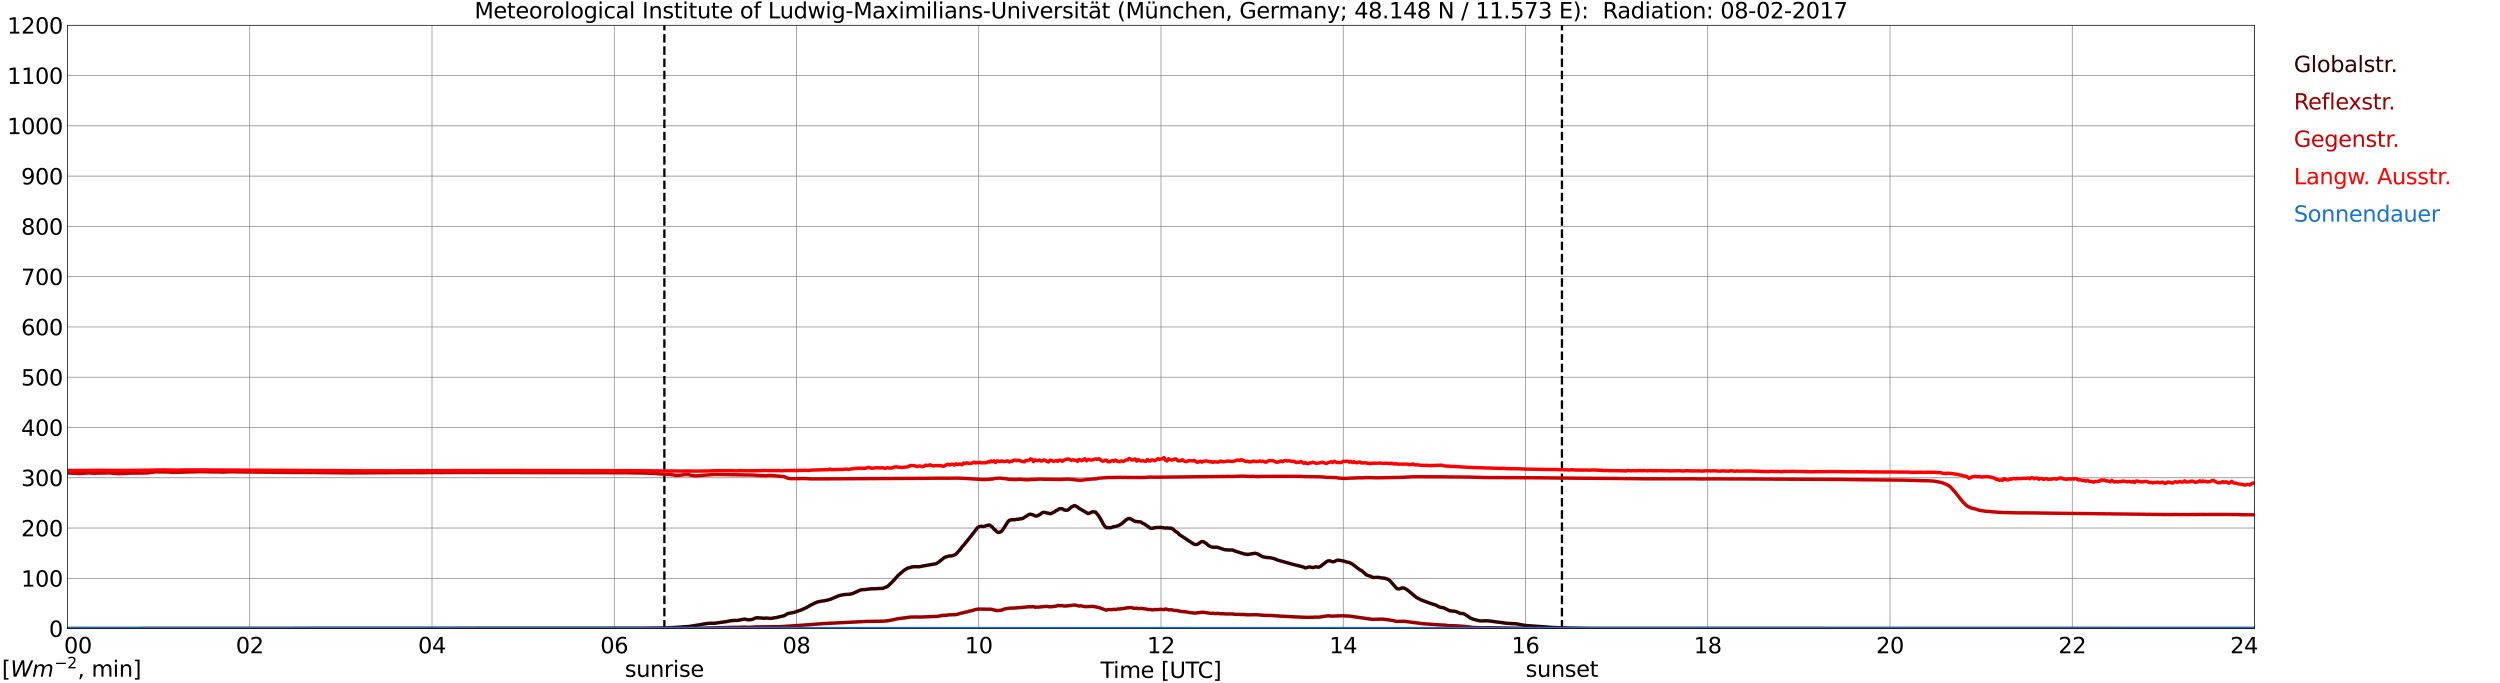 <?xml version="1.0" encoding="utf-8" standalone="no"?>
<!DOCTYPE svg PUBLIC "-//W3C//DTD SVG 1.1//EN"
  "http://www.w3.org/Graphics/SVG/1.1/DTD/svg11.dtd">
<svg xmlns:xlink="http://www.w3.org/1999/xlink" width="1085.4pt" height="296.64pt" viewBox="0 0 1085.4 296.64" xmlns="http://www.w3.org/2000/svg" version="1.1">
 <defs>
  <style type="text/css">*{stroke-linejoin: round; stroke-linecap: butt}</style>
 </defs>
 <g id="figure_1">
  <g id="patch_1">
   <path d="M 0 296.64 
L 1085.4 296.64 
L 1085.4 0 
L 0 0 
z
" style="fill: #ffffff"/>
  </g>
  <g id="axes_1">
   <g id="patch_2">
    <path d="M 29.306 272.909 
L 978.814 272.909 
L 978.814 10.976 
L 29.306 10.976 
z
" style="fill: #ffffff"/>
   </g>
   <g id="patch_3">
    <path d="M 978.814 272.909 
L 978.814 272.909 
L 978.814 10.976 
L 978.814 10.976 
z
" clip-path="url(#pe5ea453f27)" style="fill: #d3d3d3; opacity: 0.25; stroke: #d3d3d3; stroke-linejoin: miter"/>
   </g>
   <g id="matplotlib.axis_1">
    <g id="xtick_1">
     <g id="line2d_1">
      <path d="M 29.306 272.909 
L 29.306 10.976 
" clip-path="url(#pe5ea453f27)" style="fill: none; stroke: #808080; stroke-width: 0.3; stroke-linecap: square"/>
     </g>
     <g id="line2d_2"/>
     <g id="text_1">
      <!--    00 -->
      <g transform="translate(18.733 283.627) scale(0.095 -0.095)">
       <defs>
        <path id="DejaVuSans-20" transform="scale(0.016)"/>
        <path id="DejaVuSans-30" d="M 2034 4250 
Q 1547 4250 1301 3770 
Q 1056 3291 1056 2328 
Q 1056 1369 1301 889 
Q 1547 409 2034 409 
Q 2525 409 2770 889 
Q 3016 1369 3016 2328 
Q 3016 3291 2770 3770 
Q 2525 4250 2034 4250 
z
M 2034 4750 
Q 2819 4750 3233 4129 
Q 3647 3509 3647 2328 
Q 3647 1150 3233 529 
Q 2819 -91 2034 -91 
Q 1250 -91 836 529 
Q 422 1150 422 2328 
Q 422 3509 836 4129 
Q 1250 4750 2034 4750 
z
" transform="scale(0.016)"/>
       </defs>
       <use xlink:href="#DejaVuSans-20"/>
       <use xlink:href="#DejaVuSans-20" transform="translate(31.787 0)"/>
       <use xlink:href="#DejaVuSans-20" transform="translate(63.574 0)"/>
       <use xlink:href="#DejaVuSans-30" transform="translate(95.361 0)"/>
       <use xlink:href="#DejaVuSans-30" transform="translate(158.984 0)"/>
      </g>
     </g>
    </g>
    <g id="xtick_2">
     <g id="line2d_3">
      <path d="M 108.431 272.909 
L 108.431 10.976 
" clip-path="url(#pe5ea453f27)" style="fill: none; stroke: #808080; stroke-width: 0.3; stroke-linecap: square"/>
     </g>
     <g id="line2d_4"/>
     <g id="text_2">
      <!-- 02 -->
      <g transform="translate(102.387 283.627) scale(0.095 -0.095)">
       <defs>
        <path id="DejaVuSans-32" d="M 1228 531 
L 3431 531 
L 3431 0 
L 469 0 
L 469 531 
Q 828 903 1448 1529 
Q 2069 2156 2228 2338 
Q 2531 2678 2651 2914 
Q 2772 3150 2772 3378 
Q 2772 3750 2511 3984 
Q 2250 4219 1831 4219 
Q 1534 4219 1204 4116 
Q 875 4013 500 3803 
L 500 4441 
Q 881 4594 1212 4672 
Q 1544 4750 1819 4750 
Q 2544 4750 2975 4387 
Q 3406 4025 3406 3419 
Q 3406 3131 3298 2873 
Q 3191 2616 2906 2266 
Q 2828 2175 2409 1742 
Q 1991 1309 1228 531 
z
" transform="scale(0.016)"/>
       </defs>
       <use xlink:href="#DejaVuSans-30"/>
       <use xlink:href="#DejaVuSans-32" transform="translate(63.623 0)"/>
      </g>
     </g>
    </g>
    <g id="xtick_3">
     <g id="line2d_5">
      <path d="M 187.557 272.909 
L 187.557 10.976 
" clip-path="url(#pe5ea453f27)" style="fill: none; stroke: #808080; stroke-width: 0.3; stroke-linecap: square"/>
     </g>
     <g id="line2d_6"/>
     <g id="text_3">
      <!-- 04 -->
      <g transform="translate(181.513 283.627) scale(0.095 -0.095)">
       <defs>
        <path id="DejaVuSans-34" d="M 2419 4116 
L 825 1625 
L 2419 1625 
L 2419 4116 
z
M 2253 4666 
L 3047 4666 
L 3047 1625 
L 3713 1625 
L 3713 1100 
L 3047 1100 
L 3047 0 
L 2419 0 
L 2419 1100 
L 313 1100 
L 313 1709 
L 2253 4666 
z
" transform="scale(0.016)"/>
       </defs>
       <use xlink:href="#DejaVuSans-30"/>
       <use xlink:href="#DejaVuSans-34" transform="translate(63.623 0)"/>
      </g>
     </g>
    </g>
    <g id="xtick_4">
     <g id="line2d_7">
      <path d="M 266.683 272.909 
L 266.683 10.976 
" clip-path="url(#pe5ea453f27)" style="fill: none; stroke: #808080; stroke-width: 0.3; stroke-linecap: square"/>
     </g>
     <g id="line2d_8"/>
     <g id="text_4">
      <!-- 06 -->
      <g transform="translate(260.638 283.627) scale(0.095 -0.095)">
       <defs>
        <path id="DejaVuSans-36" d="M 2113 2584 
Q 1688 2584 1439 2293 
Q 1191 2003 1191 1497 
Q 1191 994 1439 701 
Q 1688 409 2113 409 
Q 2538 409 2786 701 
Q 3034 994 3034 1497 
Q 3034 2003 2786 2293 
Q 2538 2584 2113 2584 
z
M 3366 4563 
L 3366 3988 
Q 3128 4100 2886 4159 
Q 2644 4219 2406 4219 
Q 1781 4219 1451 3797 
Q 1122 3375 1075 2522 
Q 1259 2794 1537 2939 
Q 1816 3084 2150 3084 
Q 2853 3084 3261 2657 
Q 3669 2231 3669 1497 
Q 3669 778 3244 343 
Q 2819 -91 2113 -91 
Q 1303 -91 875 529 
Q 447 1150 447 2328 
Q 447 3434 972 4092 
Q 1497 4750 2381 4750 
Q 2619 4750 2861 4703 
Q 3103 4656 3366 4563 
z
" transform="scale(0.016)"/>
       </defs>
       <use xlink:href="#DejaVuSans-30"/>
       <use xlink:href="#DejaVuSans-36" transform="translate(63.623 0)"/>
      </g>
     </g>
    </g>
    <g id="xtick_5">
     <g id="line2d_9">
      <path d="M 345.808 272.909 
L 345.808 10.976 
" clip-path="url(#pe5ea453f27)" style="fill: none; stroke: #808080; stroke-width: 0.3; stroke-linecap: square"/>
     </g>
     <g id="line2d_10"/>
     <g id="text_5">
      <!-- 08 -->
      <g transform="translate(339.764 283.627) scale(0.095 -0.095)">
       <defs>
        <path id="DejaVuSans-38" d="M 2034 2216 
Q 1584 2216 1326 1975 
Q 1069 1734 1069 1313 
Q 1069 891 1326 650 
Q 1584 409 2034 409 
Q 2484 409 2743 651 
Q 3003 894 3003 1313 
Q 3003 1734 2745 1975 
Q 2488 2216 2034 2216 
z
M 1403 2484 
Q 997 2584 770 2862 
Q 544 3141 544 3541 
Q 544 4100 942 4425 
Q 1341 4750 2034 4750 
Q 2731 4750 3128 4425 
Q 3525 4100 3525 3541 
Q 3525 3141 3298 2862 
Q 3072 2584 2669 2484 
Q 3125 2378 3379 2068 
Q 3634 1759 3634 1313 
Q 3634 634 3220 271 
Q 2806 -91 2034 -91 
Q 1263 -91 848 271 
Q 434 634 434 1313 
Q 434 1759 690 2068 
Q 947 2378 1403 2484 
z
M 1172 3481 
Q 1172 3119 1398 2916 
Q 1625 2713 2034 2713 
Q 2441 2713 2670 2916 
Q 2900 3119 2900 3481 
Q 2900 3844 2670 4047 
Q 2441 4250 2034 4250 
Q 1625 4250 1398 4047 
Q 1172 3844 1172 3481 
z
" transform="scale(0.016)"/>
       </defs>
       <use xlink:href="#DejaVuSans-30"/>
       <use xlink:href="#DejaVuSans-38" transform="translate(63.623 0)"/>
      </g>
     </g>
    </g>
    <g id="xtick_6">
     <g id="line2d_11">
      <path d="M 424.934 272.909 
L 424.934 10.976 
" clip-path="url(#pe5ea453f27)" style="fill: none; stroke: #808080; stroke-width: 0.3; stroke-linecap: square"/>
     </g>
     <g id="line2d_12"/>
     <g id="text_6">
      <!-- 10 -->
      <g transform="translate(418.89 283.627) scale(0.095 -0.095)">
       <defs>
        <path id="DejaVuSans-31" d="M 794 531 
L 1825 531 
L 1825 4091 
L 703 3866 
L 703 4441 
L 1819 4666 
L 2450 4666 
L 2450 531 
L 3481 531 
L 3481 0 
L 794 0 
L 794 531 
z
" transform="scale(0.016)"/>
       </defs>
       <use xlink:href="#DejaVuSans-31"/>
       <use xlink:href="#DejaVuSans-30" transform="translate(63.623 0)"/>
      </g>
     </g>
    </g>
    <g id="xtick_7">
     <g id="line2d_13">
      <path d="M 504.06 272.909 
L 504.06 10.976 
" clip-path="url(#pe5ea453f27)" style="fill: none; stroke: #808080; stroke-width: 0.3; stroke-linecap: square"/>
     </g>
     <g id="line2d_14"/>
     <g id="text_7">
      <!-- 12 -->
      <g transform="translate(498.015 283.627) scale(0.095 -0.095)">
       <use xlink:href="#DejaVuSans-31"/>
       <use xlink:href="#DejaVuSans-32" transform="translate(63.623 0)"/>
      </g>
     </g>
    </g>
    <g id="xtick_8">
     <g id="line2d_15">
      <path d="M 583.185 272.909 
L 583.185 10.976 
" clip-path="url(#pe5ea453f27)" style="fill: none; stroke: #808080; stroke-width: 0.3; stroke-linecap: square"/>
     </g>
     <g id="line2d_16"/>
     <g id="text_8">
      <!-- 14 -->
      <g transform="translate(577.141 283.627) scale(0.095 -0.095)">
       <use xlink:href="#DejaVuSans-31"/>
       <use xlink:href="#DejaVuSans-34" transform="translate(63.623 0)"/>
      </g>
     </g>
    </g>
    <g id="xtick_9">
     <g id="line2d_17">
      <path d="M 662.311 272.909 
L 662.311 10.976 
" clip-path="url(#pe5ea453f27)" style="fill: none; stroke: #808080; stroke-width: 0.3; stroke-linecap: square"/>
     </g>
     <g id="line2d_18"/>
     <g id="text_9">
      <!-- 16 -->
      <g transform="translate(656.267 283.627) scale(0.095 -0.095)">
       <use xlink:href="#DejaVuSans-31"/>
       <use xlink:href="#DejaVuSans-36" transform="translate(63.623 0)"/>
      </g>
     </g>
    </g>
    <g id="xtick_10">
     <g id="line2d_19">
      <path d="M 741.437 272.909 
L 741.437 10.976 
" clip-path="url(#pe5ea453f27)" style="fill: none; stroke: #808080; stroke-width: 0.3; stroke-linecap: square"/>
     </g>
     <g id="line2d_20"/>
     <g id="text_10">
      <!-- 18 -->
      <g transform="translate(735.392 283.627) scale(0.095 -0.095)">
       <use xlink:href="#DejaVuSans-31"/>
       <use xlink:href="#DejaVuSans-38" transform="translate(63.623 0)"/>
      </g>
     </g>
    </g>
    <g id="xtick_11">
     <g id="line2d_21">
      <path d="M 820.562 272.909 
L 820.562 10.976 
" clip-path="url(#pe5ea453f27)" style="fill: none; stroke: #808080; stroke-width: 0.3; stroke-linecap: square"/>
     </g>
     <g id="line2d_22"/>
     <g id="text_11">
      <!-- 20 -->
      <g transform="translate(814.518 283.627) scale(0.095 -0.095)">
       <use xlink:href="#DejaVuSans-32"/>
       <use xlink:href="#DejaVuSans-30" transform="translate(63.623 0)"/>
      </g>
     </g>
    </g>
    <g id="xtick_12">
     <g id="line2d_23">
      <path d="M 899.688 272.909 
L 899.688 10.976 
" clip-path="url(#pe5ea453f27)" style="fill: none; stroke: #808080; stroke-width: 0.3; stroke-linecap: square"/>
     </g>
     <g id="line2d_24"/>
     <g id="text_12">
      <!-- 22 -->
      <g transform="translate(893.644 283.627) scale(0.095 -0.095)">
       <use xlink:href="#DejaVuSans-32"/>
       <use xlink:href="#DejaVuSans-32" transform="translate(63.623 0)"/>
      </g>
     </g>
    </g>
    <g id="xtick_13">
     <g id="line2d_25">
      <path d="M 978.814 272.909 
L 978.814 10.976 
" clip-path="url(#pe5ea453f27)" style="fill: none; stroke: #808080; stroke-width: 0.3; stroke-linecap: square"/>
     </g>
     <g id="line2d_26"/>
     <g id="text_13">
      <!-- 24    -->
      <g transform="translate(968.241 283.627) scale(0.095 -0.095)">
       <use xlink:href="#DejaVuSans-32"/>
       <use xlink:href="#DejaVuSans-34" transform="translate(63.623 0)"/>
       <use xlink:href="#DejaVuSans-20" transform="translate(127.246 0)"/>
       <use xlink:href="#DejaVuSans-20" transform="translate(159.033 0)"/>
       <use xlink:href="#DejaVuSans-20" transform="translate(190.82 0)"/>
      </g>
     </g>
    </g>
    <g id="text_14">
     <!-- Time [UTC] -->
     <g transform="translate(477.806 294.322) scale(0.095 -0.095)">
      <defs>
       <path id="DejaVuSans-54" d="M -19 4666 
L 3928 4666 
L 3928 4134 
L 2272 4134 
L 2272 0 
L 1638 0 
L 1638 4134 
L -19 4134 
L -19 4666 
z
" transform="scale(0.016)"/>
       <path id="DejaVuSans-69" d="M 603 3500 
L 1178 3500 
L 1178 0 
L 603 0 
L 603 3500 
z
M 603 4863 
L 1178 4863 
L 1178 4134 
L 603 4134 
L 603 4863 
z
" transform="scale(0.016)"/>
       <path id="DejaVuSans-6d" d="M 3328 2828 
Q 3544 3216 3844 3400 
Q 4144 3584 4550 3584 
Q 5097 3584 5394 3201 
Q 5691 2819 5691 2113 
L 5691 0 
L 5113 0 
L 5113 2094 
Q 5113 2597 4934 2840 
Q 4756 3084 4391 3084 
Q 3944 3084 3684 2787 
Q 3425 2491 3425 1978 
L 3425 0 
L 2847 0 
L 2847 2094 
Q 2847 2600 2669 2842 
Q 2491 3084 2119 3084 
Q 1678 3084 1418 2786 
Q 1159 2488 1159 1978 
L 1159 0 
L 581 0 
L 581 3500 
L 1159 3500 
L 1159 2956 
Q 1356 3278 1631 3431 
Q 1906 3584 2284 3584 
Q 2666 3584 2933 3390 
Q 3200 3197 3328 2828 
z
" transform="scale(0.016)"/>
       <path id="DejaVuSans-65" d="M 3597 1894 
L 3597 1613 
L 953 1613 
Q 991 1019 1311 708 
Q 1631 397 2203 397 
Q 2534 397 2845 478 
Q 3156 559 3463 722 
L 3463 178 
Q 3153 47 2828 -22 
Q 2503 -91 2169 -91 
Q 1331 -91 842 396 
Q 353 884 353 1716 
Q 353 2575 817 3079 
Q 1281 3584 2069 3584 
Q 2775 3584 3186 3129 
Q 3597 2675 3597 1894 
z
M 3022 2063 
Q 3016 2534 2758 2815 
Q 2500 3097 2075 3097 
Q 1594 3097 1305 2825 
Q 1016 2553 972 2059 
L 3022 2063 
z
" transform="scale(0.016)"/>
       <path id="DejaVuSans-5b" d="M 550 4863 
L 1875 4863 
L 1875 4416 
L 1125 4416 
L 1125 -397 
L 1875 -397 
L 1875 -844 
L 550 -844 
L 550 4863 
z
" transform="scale(0.016)"/>
       <path id="DejaVuSans-55" d="M 556 4666 
L 1191 4666 
L 1191 1831 
Q 1191 1081 1462 751 
Q 1734 422 2344 422 
Q 2950 422 3222 751 
Q 3494 1081 3494 1831 
L 3494 4666 
L 4128 4666 
L 4128 1753 
Q 4128 841 3676 375 
Q 3225 -91 2344 -91 
Q 1459 -91 1007 375 
Q 556 841 556 1753 
L 556 4666 
z
" transform="scale(0.016)"/>
       <path id="DejaVuSans-43" d="M 4122 4306 
L 4122 3641 
Q 3803 3938 3442 4084 
Q 3081 4231 2675 4231 
Q 1875 4231 1450 3742 
Q 1025 3253 1025 2328 
Q 1025 1406 1450 917 
Q 1875 428 2675 428 
Q 3081 428 3442 575 
Q 3803 722 4122 1019 
L 4122 359 
Q 3791 134 3420 21 
Q 3050 -91 2638 -91 
Q 1578 -91 968 557 
Q 359 1206 359 2328 
Q 359 3453 968 4101 
Q 1578 4750 2638 4750 
Q 3056 4750 3426 4639 
Q 3797 4528 4122 4306 
z
" transform="scale(0.016)"/>
       <path id="DejaVuSans-5d" d="M 1947 4863 
L 1947 -844 
L 622 -844 
L 622 -397 
L 1369 -397 
L 1369 4416 
L 622 4416 
L 622 4863 
L 1947 4863 
z
" transform="scale(0.016)"/>
      </defs>
      <use xlink:href="#DejaVuSans-54"/>
      <use xlink:href="#DejaVuSans-69" transform="translate(57.959 0)"/>
      <use xlink:href="#DejaVuSans-6d" transform="translate(85.742 0)"/>
      <use xlink:href="#DejaVuSans-65" transform="translate(183.154 0)"/>
      <use xlink:href="#DejaVuSans-20" transform="translate(244.678 0)"/>
      <use xlink:href="#DejaVuSans-5b" transform="translate(276.465 0)"/>
      <use xlink:href="#DejaVuSans-55" transform="translate(315.479 0)"/>
      <use xlink:href="#DejaVuSans-54" transform="translate(388.672 0)"/>
      <use xlink:href="#DejaVuSans-43" transform="translate(443.881 0)"/>
      <use xlink:href="#DejaVuSans-5d" transform="translate(513.705 0)"/>
     </g>
    </g>
   </g>
   <g id="matplotlib.axis_2">
    <g id="ytick_1">
     <g id="line2d_27">
      <path d="M 29.306 272.909 
L 978.814 272.909 
" clip-path="url(#pe5ea453f27)" style="fill: none; stroke: #808080; stroke-width: 0.3; stroke-linecap: square"/>
     </g>
     <g id="line2d_28"/>
     <g id="text_15">
      <!-- 0 -->
      <g transform="translate(21.261 276.518) scale(0.095 -0.095)">
       <use xlink:href="#DejaVuSans-30"/>
      </g>
     </g>
    </g>
    <g id="ytick_2">
     <g id="line2d_29">
      <path d="M 29.306 251.081 
L 978.814 251.081 
" clip-path="url(#pe5ea453f27)" style="fill: none; stroke: #808080; stroke-width: 0.3; stroke-linecap: square"/>
     </g>
     <g id="line2d_30"/>
     <g id="text_16">
      <!-- 100 -->
      <g transform="translate(9.173 254.69) scale(0.095 -0.095)">
       <use xlink:href="#DejaVuSans-31"/>
       <use xlink:href="#DejaVuSans-30" transform="translate(63.623 0)"/>
       <use xlink:href="#DejaVuSans-30" transform="translate(127.246 0)"/>
      </g>
     </g>
    </g>
    <g id="ytick_3">
     <g id="line2d_31">
      <path d="M 29.306 229.253 
L 978.814 229.253 
" clip-path="url(#pe5ea453f27)" style="fill: none; stroke: #808080; stroke-width: 0.3; stroke-linecap: square"/>
     </g>
     <g id="line2d_32"/>
     <g id="text_17">
      <!-- 200 -->
      <g transform="translate(9.173 232.863) scale(0.095 -0.095)">
       <use xlink:href="#DejaVuSans-32"/>
       <use xlink:href="#DejaVuSans-30" transform="translate(63.623 0)"/>
       <use xlink:href="#DejaVuSans-30" transform="translate(127.246 0)"/>
      </g>
     </g>
    </g>
    <g id="ytick_4">
     <g id="line2d_33">
      <path d="M 29.306 207.426 
L 978.814 207.426 
" clip-path="url(#pe5ea453f27)" style="fill: none; stroke: #808080; stroke-width: 0.3; stroke-linecap: square"/>
     </g>
     <g id="line2d_34"/>
     <g id="text_18">
      <!-- 300 -->
      <g transform="translate(9.173 211.035) scale(0.095 -0.095)">
       <defs>
        <path id="DejaVuSans-33" d="M 2597 2516 
Q 3050 2419 3304 2112 
Q 3559 1806 3559 1356 
Q 3559 666 3084 287 
Q 2609 -91 1734 -91 
Q 1441 -91 1130 -33 
Q 819 25 488 141 
L 488 750 
Q 750 597 1062 519 
Q 1375 441 1716 441 
Q 2309 441 2620 675 
Q 2931 909 2931 1356 
Q 2931 1769 2642 2001 
Q 2353 2234 1838 2234 
L 1294 2234 
L 1294 2753 
L 1863 2753 
Q 2328 2753 2575 2939 
Q 2822 3125 2822 3475 
Q 2822 3834 2567 4026 
Q 2313 4219 1838 4219 
Q 1578 4219 1281 4162 
Q 984 4106 628 3988 
L 628 4550 
Q 988 4650 1302 4700 
Q 1616 4750 1894 4750 
Q 2613 4750 3031 4423 
Q 3450 4097 3450 3541 
Q 3450 3153 3228 2886 
Q 3006 2619 2597 2516 
z
" transform="scale(0.016)"/>
       </defs>
       <use xlink:href="#DejaVuSans-33"/>
       <use xlink:href="#DejaVuSans-30" transform="translate(63.623 0)"/>
       <use xlink:href="#DejaVuSans-30" transform="translate(127.246 0)"/>
      </g>
     </g>
    </g>
    <g id="ytick_5">
     <g id="line2d_35">
      <path d="M 29.306 185.598 
L 978.814 185.598 
" clip-path="url(#pe5ea453f27)" style="fill: none; stroke: #808080; stroke-width: 0.3; stroke-linecap: square"/>
     </g>
     <g id="line2d_36"/>
     <g id="text_19">
      <!-- 400 -->
      <g transform="translate(9.173 189.207) scale(0.095 -0.095)">
       <use xlink:href="#DejaVuSans-34"/>
       <use xlink:href="#DejaVuSans-30" transform="translate(63.623 0)"/>
       <use xlink:href="#DejaVuSans-30" transform="translate(127.246 0)"/>
      </g>
     </g>
    </g>
    <g id="ytick_6">
     <g id="line2d_37">
      <path d="M 29.306 163.77 
L 978.814 163.77 
" clip-path="url(#pe5ea453f27)" style="fill: none; stroke: #808080; stroke-width: 0.3; stroke-linecap: square"/>
     </g>
     <g id="line2d_38"/>
     <g id="text_20">
      <!-- 500 -->
      <g transform="translate(9.173 167.379) scale(0.095 -0.095)">
       <defs>
        <path id="DejaVuSans-35" d="M 691 4666 
L 3169 4666 
L 3169 4134 
L 1269 4134 
L 1269 2991 
Q 1406 3038 1543 3061 
Q 1681 3084 1819 3084 
Q 2600 3084 3056 2656 
Q 3513 2228 3513 1497 
Q 3513 744 3044 326 
Q 2575 -91 1722 -91 
Q 1428 -91 1123 -41 
Q 819 9 494 109 
L 494 744 
Q 775 591 1075 516 
Q 1375 441 1709 441 
Q 2250 441 2565 725 
Q 2881 1009 2881 1497 
Q 2881 1984 2565 2268 
Q 2250 2553 1709 2553 
Q 1456 2553 1204 2497 
Q 953 2441 691 2322 
L 691 4666 
z
" transform="scale(0.016)"/>
       </defs>
       <use xlink:href="#DejaVuSans-35"/>
       <use xlink:href="#DejaVuSans-30" transform="translate(63.623 0)"/>
       <use xlink:href="#DejaVuSans-30" transform="translate(127.246 0)"/>
      </g>
     </g>
    </g>
    <g id="ytick_7">
     <g id="line2d_39">
      <path d="M 29.306 141.942 
L 978.814 141.942 
" clip-path="url(#pe5ea453f27)" style="fill: none; stroke: #808080; stroke-width: 0.3; stroke-linecap: square"/>
     </g>
     <g id="line2d_40"/>
     <g id="text_21">
      <!-- 600 -->
      <g transform="translate(9.173 145.551) scale(0.095 -0.095)">
       <use xlink:href="#DejaVuSans-36"/>
       <use xlink:href="#DejaVuSans-30" transform="translate(63.623 0)"/>
       <use xlink:href="#DejaVuSans-30" transform="translate(127.246 0)"/>
      </g>
     </g>
    </g>
    <g id="ytick_8">
     <g id="line2d_41">
      <path d="M 29.306 120.114 
L 978.814 120.114 
" clip-path="url(#pe5ea453f27)" style="fill: none; stroke: #808080; stroke-width: 0.3; stroke-linecap: square"/>
     </g>
     <g id="line2d_42"/>
     <g id="text_22">
      <!-- 700 -->
      <g transform="translate(9.173 123.724) scale(0.095 -0.095)">
       <defs>
        <path id="DejaVuSans-37" d="M 525 4666 
L 3525 4666 
L 3525 4397 
L 1831 0 
L 1172 0 
L 2766 4134 
L 525 4134 
L 525 4666 
z
" transform="scale(0.016)"/>
       </defs>
       <use xlink:href="#DejaVuSans-37"/>
       <use xlink:href="#DejaVuSans-30" transform="translate(63.623 0)"/>
       <use xlink:href="#DejaVuSans-30" transform="translate(127.246 0)"/>
      </g>
     </g>
    </g>
    <g id="ytick_9">
     <g id="line2d_43">
      <path d="M 29.306 98.287 
L 978.814 98.287 
" clip-path="url(#pe5ea453f27)" style="fill: none; stroke: #808080; stroke-width: 0.3; stroke-linecap: square"/>
     </g>
     <g id="line2d_44"/>
     <g id="text_23">
      <!-- 800 -->
      <g transform="translate(9.173 101.896) scale(0.095 -0.095)">
       <use xlink:href="#DejaVuSans-38"/>
       <use xlink:href="#DejaVuSans-30" transform="translate(63.623 0)"/>
       <use xlink:href="#DejaVuSans-30" transform="translate(127.246 0)"/>
      </g>
     </g>
    </g>
    <g id="ytick_10">
     <g id="line2d_45">
      <path d="M 29.306 76.459 
L 978.814 76.459 
" clip-path="url(#pe5ea453f27)" style="fill: none; stroke: #808080; stroke-width: 0.3; stroke-linecap: square"/>
     </g>
     <g id="line2d_46"/>
     <g id="text_24">
      <!-- 900 -->
      <g transform="translate(9.173 80.068) scale(0.095 -0.095)">
       <defs>
        <path id="DejaVuSans-39" d="M 703 97 
L 703 672 
Q 941 559 1184 500 
Q 1428 441 1663 441 
Q 2288 441 2617 861 
Q 2947 1281 2994 2138 
Q 2813 1869 2534 1725 
Q 2256 1581 1919 1581 
Q 1219 1581 811 2004 
Q 403 2428 403 3163 
Q 403 3881 828 4315 
Q 1253 4750 1959 4750 
Q 2769 4750 3195 4129 
Q 3622 3509 3622 2328 
Q 3622 1225 3098 567 
Q 2575 -91 1691 -91 
Q 1453 -91 1209 -44 
Q 966 3 703 97 
z
M 1959 2075 
Q 2384 2075 2632 2365 
Q 2881 2656 2881 3163 
Q 2881 3666 2632 3958 
Q 2384 4250 1959 4250 
Q 1534 4250 1286 3958 
Q 1038 3666 1038 3163 
Q 1038 2656 1286 2365 
Q 1534 2075 1959 2075 
z
" transform="scale(0.016)"/>
       </defs>
       <use xlink:href="#DejaVuSans-39"/>
       <use xlink:href="#DejaVuSans-30" transform="translate(63.623 0)"/>
       <use xlink:href="#DejaVuSans-30" transform="translate(127.246 0)"/>
      </g>
     </g>
    </g>
    <g id="ytick_11">
     <g id="line2d_47">
      <path d="M 29.306 54.631 
L 978.814 54.631 
" clip-path="url(#pe5ea453f27)" style="fill: none; stroke: #808080; stroke-width: 0.3; stroke-linecap: square"/>
     </g>
     <g id="line2d_48"/>
     <g id="text_25">
      <!-- 1000 -->
      <g transform="translate(3.128 58.24) scale(0.095 -0.095)">
       <use xlink:href="#DejaVuSans-31"/>
       <use xlink:href="#DejaVuSans-30" transform="translate(63.623 0)"/>
       <use xlink:href="#DejaVuSans-30" transform="translate(127.246 0)"/>
       <use xlink:href="#DejaVuSans-30" transform="translate(190.869 0)"/>
      </g>
     </g>
    </g>
    <g id="ytick_12">
     <g id="line2d_49">
      <path d="M 29.306 32.803 
L 978.814 32.803 
" clip-path="url(#pe5ea453f27)" style="fill: none; stroke: #808080; stroke-width: 0.3; stroke-linecap: square"/>
     </g>
     <g id="line2d_50"/>
     <g id="text_26">
      <!-- 1100 -->
      <g transform="translate(3.128 36.413) scale(0.095 -0.095)">
       <use xlink:href="#DejaVuSans-31"/>
       <use xlink:href="#DejaVuSans-31" transform="translate(63.623 0)"/>
       <use xlink:href="#DejaVuSans-30" transform="translate(127.246 0)"/>
       <use xlink:href="#DejaVuSans-30" transform="translate(190.869 0)"/>
      </g>
     </g>
    </g>
    <g id="ytick_13">
     <g id="line2d_51">
      <path d="M 29.306 10.976 
L 978.814 10.976 
" clip-path="url(#pe5ea453f27)" style="fill: none; stroke: #808080; stroke-width: 0.3; stroke-linecap: square"/>
     </g>
     <g id="line2d_52"/>
     <g id="text_27">
      <!-- 1200 -->
      <g transform="translate(3.128 14.585) scale(0.095 -0.095)">
       <use xlink:href="#DejaVuSans-31"/>
       <use xlink:href="#DejaVuSans-32" transform="translate(63.623 0)"/>
       <use xlink:href="#DejaVuSans-30" transform="translate(127.246 0)"/>
       <use xlink:href="#DejaVuSans-30" transform="translate(190.869 0)"/>
      </g>
     </g>
    </g>
   </g>
   <g id="line2d_53">
    <path d="M 288.442 272.909 
L 288.442 10.976 
" clip-path="url(#pe5ea453f27)" style="fill: none; stroke-dasharray: 3.7,1.6; stroke-dashoffset: 0; stroke: #000000"/>
   </g>
   <g id="line2d_54">
    <path d="M 678.136 272.909 
L 678.136 10.976 
" clip-path="url(#pe5ea453f27)" style="fill: none; stroke-dasharray: 3.7,1.6; stroke-dashoffset: 0; stroke: #000000"/>
   </g>
   <g id="line2d_55">
    <path d="M 29.306 272.909 
L 279.87 272.802 
L 287.783 272.664 
L 290.42 272.568 
L 298.992 272.007 
L 300.971 271.697 
L 303.608 271.289 
L 304.927 271.019 
L 307.564 270.632 
L 308.883 270.573 
L 310.202 270.593 
L 315.477 269.877 
L 316.796 269.567 
L 318.774 269.353 
L 320.093 269.373 
L 323.39 268.772 
L 324.708 269.122 
L 326.027 269.043 
L 326.686 268.888 
L 328.005 268.327 
L 328.665 268.192 
L 330.643 268.327 
L 331.961 268.423 
L 332.621 268.327 
L 334.599 268.502 
L 337.236 268.076 
L 339.874 267.456 
L 340.533 267.319 
L 341.852 266.448 
L 343.171 266.157 
L 344.49 265.944 
L 347.787 264.841 
L 349.105 264.261 
L 350.424 263.621 
L 351.743 262.846 
L 353.721 261.838 
L 355.04 261.296 
L 356.359 261.045 
L 358.337 260.753 
L 360.315 260.271 
L 362.952 259.166 
L 364.271 258.605 
L 365.59 258.295 
L 366.909 258.101 
L 368.887 258.003 
L 370.206 257.675 
L 373.502 256.182 
L 374.162 256.047 
L 375.481 255.97 
L 378.118 255.641 
L 380.096 255.621 
L 381.415 255.506 
L 382.734 255.466 
L 383.393 255.39 
L 384.712 254.905 
L 385.371 254.556 
L 386.69 253.336 
L 388.009 251.98 
L 389.987 249.754 
L 392.624 247.525 
L 393.943 246.711 
L 395.921 246.15 
L 397.24 246.034 
L 399.218 246.054 
L 400.537 245.764 
L 401.856 245.53 
L 406.471 244.736 
L 407.79 243.865 
L 409.768 242.239 
L 410.428 241.87 
L 412.406 241.328 
L 413.065 241.385 
L 413.725 241.213 
L 415.043 240.593 
L 417.022 238.384 
L 417.681 237.434 
L 418.34 236.738 
L 419.659 235.149 
L 422.956 230.967 
L 424.275 229.223 
L 424.934 228.738 
L 425.593 228.544 
L 426.253 228.467 
L 426.912 228.622 
L 427.572 228.467 
L 428.231 228.197 
L 429.55 227.926 
L 430.869 228.854 
L 431.528 229.707 
L 432.187 230.229 
L 432.847 230.927 
L 433.506 231.159 
L 434.165 231.043 
L 434.825 230.657 
L 435.484 229.843 
L 437.462 226.706 
L 438.122 225.931 
L 439.44 225.582 
L 440.1 225.658 
L 440.759 225.621 
L 441.419 225.427 
L 442.078 225.447 
L 442.737 225.272 
L 443.397 225.233 
L 444.056 225.078 
L 446.694 223.355 
L 447.353 223.238 
L 448.672 223.587 
L 449.331 223.936 
L 449.991 224.091 
L 451.309 223.491 
L 452.628 222.502 
L 453.287 222.443 
L 453.947 222.502 
L 454.606 222.753 
L 455.266 222.832 
L 455.925 223.063 
L 456.584 222.851 
L 457.903 222.192 
L 458.563 221.631 
L 459.222 221.397 
L 459.881 220.856 
L 461.2 220.876 
L 461.859 221.341 
L 462.519 221.496 
L 463.178 221.533 
L 463.838 221.321 
L 465.156 220.121 
L 466.475 219.481 
L 467.794 220.081 
L 468.453 220.682 
L 469.772 221.437 
L 472.409 223.006 
L 473.728 222.502 
L 474.388 222.153 
L 475.706 222.367 
L 477.025 224.012 
L 478.344 226.241 
L 479.003 227.557 
L 479.663 228.487 
L 480.322 229.087 
L 482.3 229.127 
L 483.619 228.622 
L 484.278 228.603 
L 485.597 228.177 
L 486.916 227.461 
L 488.235 226.278 
L 488.894 225.698 
L 489.553 225.292 
L 490.213 225.097 
L 490.872 225.292 
L 492.85 226.396 
L 493.51 226.413 
L 494.169 226.551 
L 494.828 226.531 
L 495.488 226.706 
L 496.147 227.228 
L 496.807 227.479 
L 499.444 229.301 
L 500.103 229.378 
L 500.763 229.282 
L 501.422 229.068 
L 504.06 228.972 
L 506.038 229.282 
L 506.697 229.164 
L 507.357 229.338 
L 508.016 229.301 
L 508.675 229.378 
L 509.335 229.784 
L 509.994 230.423 
L 511.313 231.333 
L 511.972 232.052 
L 518.566 236.408 
L 519.226 236.408 
L 519.885 236.293 
L 520.544 235.943 
L 521.204 235.363 
L 521.863 235.129 
L 522.522 235.208 
L 523.841 236.079 
L 524.501 236.679 
L 525.16 237.124 
L 525.819 237.434 
L 526.479 237.57 
L 528.457 237.57 
L 529.776 238.035 
L 531.094 238.443 
L 531.754 238.674 
L 533.732 238.809 
L 535.051 238.753 
L 535.71 239.063 
L 537.029 239.508 
L 540.326 240.554 
L 540.985 240.573 
L 541.644 240.728 
L 544.941 240.185 
L 546.26 240.593 
L 547.579 241.405 
L 548.238 241.715 
L 550.216 242.103 
L 550.876 242.064 
L 552.195 242.295 
L 553.513 242.664 
L 554.832 243.206 
L 561.426 245.046 
L 565.382 246.034 
L 566.042 246.248 
L 566.701 246.595 
L 568.02 246.209 
L 568.679 246.15 
L 569.998 246.421 
L 571.317 246.093 
L 571.976 246.229 
L 572.635 246.229 
L 573.295 245.919 
L 574.613 244.873 
L 575.932 243.845 
L 576.592 243.516 
L 577.251 243.478 
L 578.57 243.904 
L 579.229 243.825 
L 580.548 243.225 
L 581.207 243.188 
L 583.185 243.555 
L 583.845 243.71 
L 584.504 243.98 
L 585.823 244.194 
L 587.142 244.93 
L 590.439 247.41 
L 591.098 247.7 
L 592.417 248.785 
L 593.076 249.461 
L 593.736 249.811 
L 595.054 250.18 
L 595.714 250.586 
L 596.373 250.741 
L 598.351 250.644 
L 599.67 250.896 
L 600.989 251.011 
L 602.307 251.38 
L 602.967 251.729 
L 603.626 252.31 
L 606.264 255.351 
L 606.923 255.7 
L 607.582 255.661 
L 608.901 255.196 
L 609.561 255.351 
L 610.22 255.621 
L 611.539 256.531 
L 614.836 259.321 
L 616.814 260.386 
L 618.133 260.89 
L 620.77 261.877 
L 623.408 262.711 
L 624.726 263.446 
L 625.386 263.678 
L 626.705 263.852 
L 628.023 264.492 
L 629.342 265.171 
L 631.98 265.442 
L 633.958 266.312 
L 635.276 266.408 
L 635.936 266.662 
L 638.573 268.443 
L 639.892 268.927 
L 642.53 269.567 
L 643.848 269.567 
L 645.167 269.508 
L 646.486 269.587 
L 654.399 270.632 
L 657.036 270.748 
L 658.355 270.844 
L 662.311 271.562 
L 668.246 271.988 
L 670.883 272.162 
L 672.861 272.337 
L 674.18 272.413 
L 680.114 272.664 
L 690.664 272.898 
L 693.961 272.909 
L 978.154 272.909 
L 978.154 272.909 
" clip-path="url(#pe5ea453f27)" style="fill: none; stroke: #330000; stroke-width: 1.5; stroke-linecap: square"/>
   </g>
   <g id="line2d_56">
    <path d="M 29.306 272.909 
L 300.971 272.8 
L 318.774 272.354 
L 320.093 272.372 
L 323.39 272.256 
L 324.708 272.354 
L 326.686 272.276 
L 328.005 272.16 
L 338.555 272.082 
L 349.105 271.385 
L 357.677 270.726 
L 376.14 269.796 
L 382.734 269.7 
L 383.393 269.72 
L 384.053 269.604 
L 384.712 269.624 
L 387.349 269.159 
L 389.328 268.694 
L 395.262 267.919 
L 397.899 267.86 
L 399.218 267.919 
L 404.493 267.685 
L 407.131 267.609 
L 409.109 267.181 
L 411.087 267.105 
L 411.746 266.95 
L 415.043 266.854 
L 417.681 266.099 
L 418.34 266.04 
L 419 265.749 
L 419.659 265.73 
L 420.978 265.284 
L 421.637 265.225 
L 423.615 264.606 
L 424.934 264.433 
L 430.209 264.509 
L 430.869 264.606 
L 431.528 264.859 
L 432.187 264.915 
L 432.847 265.11 
L 434.825 264.915 
L 436.144 264.374 
L 438.781 264.005 
L 440.1 264.005 
L 442.737 263.794 
L 446.034 263.503 
L 446.694 263.405 
L 447.353 263.503 
L 448.672 263.329 
L 449.331 263.676 
L 449.991 263.54 
L 450.65 263.619 
L 453.947 263.27 
L 454.606 263.27 
L 455.266 263.405 
L 456.584 263.444 
L 457.903 263.193 
L 458.563 263.193 
L 459.222 262.824 
L 459.881 262.999 
L 461.2 262.94 
L 461.859 263.115 
L 463.178 263.075 
L 466.475 262.669 
L 467.794 262.92 
L 468.453 263.134 
L 469.113 262.999 
L 471.091 263.385 
L 473.728 263.289 
L 474.388 263.25 
L 477.025 263.754 
L 478.344 264.219 
L 480.322 264.935 
L 480.981 264.645 
L 482.3 264.684 
L 482.96 264.684 
L 483.619 264.509 
L 484.278 264.684 
L 484.938 264.47 
L 487.575 264.219 
L 489.553 263.85 
L 491.532 263.831 
L 492.191 264.123 
L 492.85 264.123 
L 493.51 264.005 
L 494.169 264.239 
L 495.488 264.141 
L 496.807 264.335 
L 497.466 264.374 
L 498.125 264.606 
L 499.444 264.625 
L 500.103 264.76 
L 500.763 264.78 
L 501.422 264.625 
L 502.082 264.684 
L 504.06 264.529 
L 505.379 264.684 
L 506.038 264.374 
L 507.357 264.76 
L 508.675 264.76 
L 509.994 265.051 
L 510.654 265.033 
L 513.291 265.555 
L 513.95 265.498 
L 514.61 265.653 
L 515.269 265.69 
L 516.588 265.961 
L 517.907 266.079 
L 518.566 266.214 
L 521.863 265.826 
L 522.522 265.826 
L 525.819 266.33 
L 526.479 266.214 
L 527.138 266.389 
L 529.116 266.31 
L 529.776 266.485 
L 530.435 266.426 
L 532.413 266.563 
L 535.051 266.563 
L 536.369 266.736 
L 537.688 266.736 
L 539.007 266.814 
L 539.666 266.775 
L 541.644 266.93 
L 545.601 266.873 
L 548.898 267.164 
L 552.854 267.24 
L 553.513 267.356 
L 554.832 267.395 
L 556.151 267.55 
L 556.81 267.511 
L 558.129 267.609 
L 562.745 267.84 
L 567.36 268.035 
L 569.338 267.995 
L 569.998 268.015 
L 570.657 267.919 
L 572.635 267.956 
L 575.932 267.434 
L 577.251 267.375 
L 577.91 267.511 
L 582.526 267.356 
L 584.504 267.434 
L 585.823 267.474 
L 587.142 267.666 
L 595.714 268.886 
L 600.329 268.79 
L 604.945 269.429 
L 606.264 269.796 
L 609.561 269.72 
L 617.473 270.765 
L 623.408 271.191 
L 625.386 271.326 
L 627.364 271.405 
L 628.683 271.617 
L 630.661 271.656 
L 631.98 271.695 
L 633.958 271.831 
L 635.936 271.966 
L 639.233 272.391 
L 643.189 272.566 
L 645.827 272.509 
L 655.717 272.664 
L 659.674 272.741 
L 662.97 272.837 
L 978.154 272.909 
L 978.154 272.909 
" clip-path="url(#pe5ea453f27)" style="fill: none; stroke: #990000; stroke-width: 1.5; stroke-linecap: square"/>
   </g>
   <g id="line2d_57">
    <path d="M 29.306 205.358 
L 34.581 205.583 
L 37.218 205.409 
L 38.537 205.328 
L 40.515 205.459 
L 47.768 205.317 
L 49.087 205.476 
L 51.725 205.681 
L 52.384 205.566 
L 53.703 205.605 
L 55.022 205.45 
L 63.594 205.365 
L 67.55 204.867 
L 73.484 204.942 
L 75.462 205.094 
L 87.331 204.773 
L 93.925 204.911 
L 95.903 204.9 
L 96.563 204.983 
L 99.2 204.852 
L 101.838 204.845 
L 103.816 204.902 
L 105.135 204.891 
L 107.113 204.926 
L 129.532 205.138 
L 132.169 205.123 
L 152.61 205.33 
L 154.588 205.297 
L 156.566 205.317 
L 164.479 205.251 
L 168.435 205.232 
L 180.304 205.197 
L 182.282 205.232 
L 186.898 205.151 
L 190.854 205.179 
L 194.151 205.169 
L 198.767 205.114 
L 203.382 205.16 
L 208.657 205.09 
L 212.614 205.158 
L 215.91 205.151 
L 264.045 205.258 
L 268.661 205.289 
L 271.958 205.28 
L 278.552 205.374 
L 283.167 205.498 
L 291.739 206.111 
L 293.717 206.456 
L 295.036 206.345 
L 296.355 206.194 
L 297.014 206.037 
L 298.992 206.059 
L 300.311 206.419 
L 302.289 206.59 
L 310.202 205.974 
L 327.346 206.256 
L 328.665 206.389 
L 329.983 206.467 
L 332.621 206.548 
L 333.94 206.384 
L 337.896 206.688 
L 340.533 206.956 
L 341.852 207.576 
L 343.171 207.808 
L 345.808 207.794 
L 349.105 207.755 
L 352.402 207.906 
L 355.04 207.912 
L 360.315 207.893 
L 401.196 207.67 
L 404.493 207.631 
L 416.362 207.591 
L 419 207.703 
L 420.978 207.829 
L 426.253 208.189 
L 427.572 208.185 
L 429.55 208.107 
L 430.209 207.978 
L 430.869 207.989 
L 431.528 207.805 
L 432.847 207.646 
L 434.165 207.589 
L 436.803 207.853 
L 438.122 208.12 
L 441.419 208.209 
L 442.078 208.08 
L 442.737 208.065 
L 444.716 208.257 
L 446.034 208.307 
L 447.353 208.216 
L 448.012 208.135 
L 448.672 208.194 
L 449.991 208.091 
L 450.65 208.091 
L 451.309 207.967 
L 452.628 208.041 
L 453.947 208.087 
L 457.244 208.124 
L 460.541 208.179 
L 462.519 208.05 
L 463.838 208.006 
L 468.453 208.491 
L 469.772 208.469 
L 471.75 208.2 
L 475.047 207.914 
L 475.706 207.952 
L 477.025 207.596 
L 480.981 207.336 
L 483.619 207.301 
L 486.256 207.249 
L 492.191 207.316 
L 494.169 207.295 
L 495.488 207.336 
L 496.807 207.297 
L 498.785 207.183 
L 499.444 207.083 
L 500.103 207.179 
L 502.741 207.175 
L 533.732 206.834 
L 535.051 206.871 
L 539.007 206.701 
L 542.963 206.834 
L 543.623 206.773 
L 546.26 206.93 
L 547.579 206.832 
L 565.382 206.799 
L 566.042 206.908 
L 567.36 206.917 
L 573.954 207.037 
L 575.932 207.249 
L 579.889 207.345 
L 581.207 207.55 
L 583.845 207.729 
L 585.823 207.609 
L 590.439 207.426 
L 591.098 207.487 
L 592.417 207.388 
L 594.395 207.34 
L 597.692 207.458 
L 608.901 207.238 
L 612.858 207.009 
L 617.473 206.963 
L 618.792 207.015 
L 626.705 207 
L 628.023 207.046 
L 637.914 207.137 
L 643.189 207.286 
L 645.167 207.338 
L 668.246 207.439 
L 684.071 207.609 
L 687.368 207.633 
L 690.005 207.644 
L 702.533 207.744 
L 705.83 207.783 
L 708.468 207.788 
L 714.402 207.884 
L 731.546 207.89 
L 736.162 207.884 
L 738.799 207.949 
L 741.437 207.908 
L 746.712 207.914 
L 753.965 207.934 
L 755.284 207.932 
L 800.781 208.168 
L 802.759 208.218 
L 827.156 208.473 
L 833.75 208.678 
L 837.047 208.726 
L 839.684 208.879 
L 842.981 209.51 
L 844.959 210.278 
L 846.278 210.999 
L 846.938 211.555 
L 848.916 213.804 
L 850.235 215.476 
L 852.213 217.968 
L 853.531 219.25 
L 854.191 219.752 
L 855.51 220.411 
L 856.169 220.662 
L 857.488 220.939 
L 859.466 221.572 
L 862.103 221.956 
L 863.422 222.057 
L 864.741 222.199 
L 869.357 222.504 
L 870.675 222.541 
L 876.61 222.67 
L 877.929 222.672 
L 879.247 222.674 
L 883.204 222.692 
L 887.16 222.768 
L 942.548 223.417 
L 944.526 223.358 
L 945.845 223.401 
L 950.46 223.408 
L 956.395 223.353 
L 957.714 223.379 
L 962.989 223.349 
L 964.307 223.362 
L 968.923 223.382 
L 971.561 223.408 
L 974.198 223.484 
L 978.154 223.495 
L 978.154 223.495 
" clip-path="url(#pe5ea453f27)" style="fill: none; stroke: #cc0000; stroke-width: 1.5; stroke-linecap: square"/>
   </g>
   <g id="line2d_58">
    <path d="M 29.306 204.274 
L 32.603 204.252 
L 36.559 204.247 
L 41.175 204.202 
L 44.472 204.199 
L 51.065 204.223 
L 53.043 204.23 
L 57 204.212 
L 65.572 204.119 
L 67.55 204.055 
L 68.869 204.047 
L 71.506 204.025 
L 76.781 204.088 
L 81.397 204.007 
L 83.375 204.038 
L 87.331 204.018 
L 162.501 204.415 
L 167.116 204.398 
L 205.36 204.306 
L 208.657 204.298 
L 215.91 204.278 
L 266.683 204.367 
L 268.661 204.359 
L 272.617 204.333 
L 279.211 204.389 
L 280.53 204.385 
L 290.42 204.492 
L 296.355 204.509 
L 297.674 204.483 
L 302.289 204.536 
L 307.564 204.472 
L 310.202 204.367 
L 312.18 204.348 
L 315.477 204.363 
L 317.455 204.333 
L 318.774 204.415 
L 320.093 204.422 
L 321.411 204.339 
L 322.73 204.359 
L 324.708 204.396 
L 329.983 204.337 
L 331.302 204.285 
L 333.94 204.313 
L 338.555 204.319 
L 339.215 204.405 
L 340.533 204.302 
L 341.852 204.302 
L 348.446 204.221 
L 349.105 204.151 
L 351.083 204.26 
L 352.402 204.09 
L 355.04 204.02 
L 358.996 203.909 
L 359.655 203.907 
L 360.315 203.651 
L 360.974 203.92 
L 364.93 203.8 
L 365.59 203.848 
L 367.568 203.636 
L 368.227 203.804 
L 371.524 203.344 
L 373.502 203.263 
L 374.162 203.418 
L 374.821 203.243 
L 375.481 203.392 
L 376.799 202.94 
L 377.459 202.97 
L 378.118 203.27 
L 379.437 203.235 
L 380.096 203.093 
L 382.734 203.156 
L 383.393 203.053 
L 384.053 203.352 
L 385.371 203.049 
L 386.031 203.237 
L 387.349 203.119 
L 388.009 202.811 
L 389.328 202.689 
L 389.987 202.883 
L 390.646 202.794 
L 391.306 202.957 
L 393.943 202.713 
L 394.603 202.468 
L 395.262 202.08 
L 396.581 202.158 
L 397.24 202.257 
L 397.899 202.49 
L 398.559 202.512 
L 399.218 202.27 
L 400.537 202.626 
L 401.196 202.423 
L 401.856 201.949 
L 402.515 202.128 
L 403.175 202.038 
L 403.834 201.801 
L 404.493 202.11 
L 405.153 202.279 
L 406.471 202.134 
L 407.79 202.169 
L 408.45 202.137 
L 409.109 202.388 
L 409.768 202.464 
L 411.087 201.704 
L 411.746 201.554 
L 412.406 201.873 
L 413.065 201.567 
L 413.725 201.584 
L 414.384 201.901 
L 415.043 201.379 
L 415.703 201.713 
L 416.362 201.451 
L 417.022 201.519 
L 417.681 201.811 
L 418.34 201.043 
L 419 201.233 
L 419.659 200.958 
L 420.978 201.244 
L 422.297 200.989 
L 422.956 200.641 
L 423.615 201.002 
L 424.275 200.796 
L 424.934 200.914 
L 425.593 200.703 
L 426.253 201.004 
L 426.912 200.91 
L 428.231 200.923 
L 428.89 200.473 
L 429.55 200.631 
L 430.209 200.113 
L 430.869 200.473 
L 431.528 200.078 
L 432.187 200.805 
L 432.847 200.111 
L 434.165 200.384 
L 434.825 200.113 
L 435.484 200.323 
L 436.144 200.399 
L 437.462 200.094 
L 438.122 200.585 
L 438.781 200.227 
L 439.44 200.297 
L 440.1 199.884 
L 440.759 199.736 
L 441.419 199.998 
L 442.078 199.812 
L 442.737 199.95 
L 443.397 200.262 
L 444.716 200.51 
L 445.375 199.862 
L 446.034 199.998 
L 446.694 199.886 
L 447.353 199.247 
L 448.012 199.38 
L 448.672 200.428 
L 449.331 199.714 
L 450.65 199.995 
L 451.309 199.716 
L 451.969 200.157 
L 452.628 200.08 
L 453.287 199.666 
L 454.606 200.325 
L 455.266 200.552 
L 455.925 199.76 
L 456.584 199.952 
L 457.244 200.279 
L 457.903 200.172 
L 458.563 199.936 
L 459.222 200.303 
L 459.881 199.816 
L 460.541 199.812 
L 461.2 200.297 
L 461.859 199.781 
L 462.519 199.509 
L 463.838 199.251 
L 465.156 199.888 
L 465.816 199.589 
L 466.475 199.805 
L 467.134 199.86 
L 467.794 200.312 
L 468.453 199.465 
L 469.772 200.043 
L 470.431 199.526 
L 471.091 199.183 
L 471.75 200.085 
L 472.409 199.502 
L 473.069 199.539 
L 473.728 199.786 
L 475.706 199.236 
L 476.366 199.447 
L 477.025 199.133 
L 477.685 199.526 
L 478.344 200.104 
L 479.003 200.249 
L 479.663 199.862 
L 480.322 199.766 
L 480.981 200.46 
L 481.641 200.491 
L 482.96 199.939 
L 483.619 200.251 
L 484.278 199.771 
L 484.938 200.179 
L 485.597 200.408 
L 486.256 200.412 
L 486.916 200.083 
L 487.575 200.283 
L 488.235 200.124 
L 488.894 199.701 
L 489.553 199.644 
L 490.213 199.068 
L 490.872 199.321 
L 491.532 199.781 
L 492.85 199.277 
L 493.51 200.205 
L 494.169 199.568 
L 494.828 199.936 
L 495.488 200.17 
L 496.147 199.969 
L 496.807 200.187 
L 497.466 200.283 
L 498.125 199.493 
L 498.785 200.113 
L 499.444 200.111 
L 500.103 199.626 
L 501.422 200.024 
L 502.741 199.118 
L 503.4 199.437 
L 504.719 199.135 
L 505.379 198.67 
L 506.038 199.893 
L 506.697 200.135 
L 507.357 199.175 
L 508.016 199.557 
L 508.675 199.768 
L 509.994 199.279 
L 510.654 199.264 
L 511.313 200.015 
L 511.972 200.133 
L 512.632 199.971 
L 513.291 199.589 
L 513.95 200.054 
L 514.61 200.377 
L 515.269 200.377 
L 515.929 200.004 
L 517.907 200.096 
L 518.566 199.886 
L 519.226 200.401 
L 519.885 200.72 
L 521.204 200.214 
L 521.863 200.646 
L 522.522 200.233 
L 523.841 200.142 
L 524.501 200.266 
L 525.16 200.526 
L 525.819 200.384 
L 526.479 200.733 
L 527.138 200.467 
L 528.457 200.624 
L 529.116 200.6 
L 529.776 200.177 
L 531.094 200.476 
L 533.073 200.183 
L 534.391 200.297 
L 535.051 200.345 
L 535.71 200.259 
L 537.029 199.777 
L 537.688 199.753 
L 538.348 199.969 
L 539.007 199.554 
L 540.985 200.417 
L 541.644 200.235 
L 542.304 200.552 
L 542.963 200.521 
L 544.282 200.168 
L 544.941 200.351 
L 545.601 200.397 
L 546.26 200.327 
L 546.919 200.118 
L 547.579 200.382 
L 548.238 200.185 
L 549.557 200.696 
L 550.876 200.026 
L 551.535 199.978 
L 552.854 200.067 
L 554.173 200.72 
L 554.832 200.624 
L 556.151 200.126 
L 556.81 200.471 
L 557.47 200.118 
L 558.129 199.891 
L 558.788 200.174 
L 559.448 200.041 
L 560.766 200.275 
L 561.426 200.266 
L 562.085 200.438 
L 562.745 200.844 
L 563.404 200.611 
L 564.063 200.748 
L 564.723 200.417 
L 565.382 200.716 
L 566.042 201.176 
L 566.701 200.838 
L 567.36 201.261 
L 568.02 201.266 
L 568.679 200.938 
L 569.338 200.949 
L 569.998 200.696 
L 570.657 200.868 
L 571.317 201.165 
L 572.635 200.995 
L 573.295 200.91 
L 573.954 200.705 
L 574.613 200.807 
L 575.273 201.1 
L 575.932 201.226 
L 576.592 200.864 
L 577.91 200.48 
L 578.57 200.755 
L 579.229 200.273 
L 580.548 200.82 
L 581.867 200.836 
L 582.526 200.737 
L 583.185 200.246 
L 583.845 200.329 
L 585.164 200.218 
L 585.823 200.637 
L 586.482 200.312 
L 587.142 200.825 
L 587.801 200.473 
L 588.46 200.794 
L 589.12 200.947 
L 589.779 200.633 
L 590.439 200.589 
L 591.098 201.039 
L 591.757 200.951 
L 592.417 200.978 
L 593.076 200.89 
L 593.736 201.207 
L 594.395 201.181 
L 595.054 201.318 
L 595.714 201.104 
L 598.351 201.119 
L 599.011 201.006 
L 600.329 201.202 
L 601.648 201.113 
L 603.626 201.292 
L 604.286 201.106 
L 604.945 201.395 
L 605.604 201.443 
L 606.264 201.327 
L 606.923 201.521 
L 610.879 201.512 
L 611.539 201.72 
L 612.858 201.626 
L 613.517 201.438 
L 614.176 201.835 
L 615.495 201.809 
L 616.814 202.014 
L 618.792 202.056 
L 619.451 202.01 
L 620.111 202.163 
L 624.726 201.995 
L 626.045 201.953 
L 626.705 202.215 
L 628.023 202.379 
L 629.342 202.418 
L 630.001 202.506 
L 631.32 202.512 
L 633.958 202.68 
L 635.276 202.776 
L 639.233 202.962 
L 651.761 203.379 
L 652.42 203.313 
L 654.399 203.47 
L 659.674 203.536 
L 662.311 203.662 
L 664.289 203.689 
L 672.861 203.857 
L 674.839 203.833 
L 681.433 204.033 
L 682.092 203.937 
L 684.071 204.064 
L 687.368 204.108 
L 688.686 204.053 
L 689.346 204.127 
L 691.983 204.047 
L 693.961 204.143 
L 695.939 204.226 
L 696.599 204.333 
L 697.258 204.226 
L 698.577 204.363 
L 699.896 204.333 
L 705.171 204.413 
L 705.83 204.512 
L 706.49 204.278 
L 708.468 204.398 
L 709.127 204.324 
L 709.786 204.398 
L 711.765 204.293 
L 713.083 204.387 
L 713.743 204.285 
L 715.062 204.402 
L 716.38 204.311 
L 717.699 204.378 
L 721.655 204.348 
L 722.974 204.418 
L 723.633 204.354 
L 724.952 204.437 
L 728.909 204.372 
L 730.887 204.492 
L 732.205 204.354 
L 734.184 204.455 
L 736.821 204.45 
L 738.14 204.468 
L 738.799 204.542 
L 740.777 204.391 
L 743.415 204.459 
L 744.074 204.391 
L 746.712 204.564 
L 748.031 204.444 
L 749.349 204.527 
L 750.668 204.555 
L 751.327 204.391 
L 753.306 204.597 
L 753.965 204.485 
L 755.284 204.542 
L 759.24 204.505 
L 760.559 204.529 
L 767.812 204.771 
L 769.131 204.623 
L 770.449 204.734 
L 771.768 204.691 
L 773.746 204.841 
L 774.406 204.664 
L 777.043 204.682 
L 778.362 204.636 
L 780.34 204.712 
L 781.659 204.701 
L 786.275 204.835 
L 788.253 204.778 
L 791.55 204.771 
L 792.868 204.763 
L 794.187 204.734 
L 795.506 204.732 
L 796.825 204.743 
L 803.419 204.832 
L 805.397 204.865 
L 806.056 204.78 
L 808.034 204.859 
L 809.353 204.83 
L 810.672 204.883 
L 811.99 204.891 
L 828.475 204.961 
L 829.794 205.11 
L 833.75 205.018 
L 835.069 205.081 
L 837.706 205.011 
L 838.366 205.077 
L 839.025 205.018 
L 841.663 205.199 
L 842.322 205.151 
L 843.641 205.5 
L 844.959 205.629 
L 845.619 205.417 
L 846.278 205.537 
L 846.938 205.511 
L 850.235 206.044 
L 850.894 206.258 
L 851.553 206.28 
L 852.213 206.581 
L 853.531 206.775 
L 854.191 207.085 
L 854.85 207.677 
L 856.169 207.026 
L 856.828 206.961 
L 857.488 206.76 
L 858.147 206.947 
L 858.806 206.978 
L 859.466 206.873 
L 860.125 207.089 
L 862.763 206.93 
L 863.422 207.068 
L 864.082 207.033 
L 865.4 207.493 
L 866.06 207.591 
L 866.719 208.17 
L 867.378 208.159 
L 868.038 208.539 
L 868.697 208.314 
L 869.357 208.578 
L 870.016 207.808 
L 871.335 208.307 
L 871.994 208.368 
L 872.653 207.93 
L 873.313 208.037 
L 873.972 207.701 
L 875.291 207.899 
L 875.95 207.74 
L 876.61 207.816 
L 878.588 207.666 
L 879.907 207.69 
L 880.566 207.53 
L 881.225 207.873 
L 881.885 207.41 
L 882.544 207.454 
L 883.204 207.875 
L 883.863 207.554 
L 884.522 207.556 
L 885.182 208.089 
L 885.841 207.788 
L 886.5 207.746 
L 887.16 208.126 
L 888.479 207.801 
L 889.138 208.128 
L 891.116 207.965 
L 891.775 207.812 
L 892.435 207.969 
L 893.094 207.995 
L 894.413 207.495 
L 895.072 207.578 
L 895.732 207.925 
L 896.391 207.952 
L 897.051 208.115 
L 898.369 207.884 
L 899.029 208.017 
L 899.688 207.884 
L 900.347 207.978 
L 901.007 207.722 
L 901.666 207.923 
L 902.326 208.395 
L 902.985 208.314 
L 903.644 208.406 
L 904.304 208.707 
L 904.963 208.604 
L 905.622 208.923 
L 906.282 208.543 
L 906.941 208.94 
L 908.26 209.076 
L 908.919 209.353 
L 909.579 209.001 
L 910.238 209.1 
L 910.898 208.892 
L 911.557 208.905 
L 912.216 208.384 
L 912.876 208.499 
L 913.535 208.371 
L 914.194 208.816 
L 914.854 208.746 
L 916.173 209.143 
L 916.832 208.556 
L 917.491 208.993 
L 918.151 209.274 
L 918.81 209.006 
L 919.469 209.279 
L 920.129 209.047 
L 920.788 209.104 
L 921.448 208.86 
L 922.766 208.982 
L 923.426 209.228 
L 924.085 209.015 
L 924.745 209.039 
L 925.404 209.314 
L 926.063 208.975 
L 926.723 209.499 
L 927.382 208.862 
L 928.041 208.84 
L 928.701 209.078 
L 929.36 209.104 
L 930.02 209.322 
L 930.679 209.074 
L 931.998 209.004 
L 933.316 209.56 
L 933.976 209.381 
L 934.635 209.676 
L 935.295 209.394 
L 935.954 209.49 
L 936.613 209.331 
L 937.932 209.661 
L 938.592 209.311 
L 939.251 209.421 
L 939.91 209.905 
L 940.57 209.691 
L 941.229 209.246 
L 943.207 209.731 
L 943.867 209.329 
L 944.526 209.124 
L 945.185 209.456 
L 945.845 209.204 
L 946.504 209.082 
L 947.163 209.359 
L 947.823 209.224 
L 948.482 208.759 
L 949.142 209.287 
L 950.46 209.211 
L 951.12 208.903 
L 951.779 208.905 
L 952.438 209.069 
L 953.098 209.453 
L 954.417 209.117 
L 955.076 208.729 
L 955.735 209.178 
L 956.395 208.788 
L 957.054 209.045 
L 957.714 208.949 
L 958.373 209.266 
L 959.692 209.012 
L 960.351 208.698 
L 961.01 208.585 
L 961.67 209.034 
L 962.989 209.597 
L 963.648 209.61 
L 964.307 209.495 
L 964.967 209.104 
L 965.626 209.49 
L 966.285 209.152 
L 966.945 209.388 
L 967.604 209.807 
L 968.264 209.456 
L 968.923 208.971 
L 969.582 209.6 
L 970.242 209.779 
L 970.901 209.755 
L 971.561 210.045 
L 972.879 210.228 
L 973.539 210.311 
L 974.198 210.527 
L 974.857 210.601 
L 975.517 210.311 
L 976.176 210.34 
L 976.836 210.551 
L 977.495 209.986 
L 978.154 209.763 
L 978.154 209.763 
" clip-path="url(#pe5ea453f27)" style="fill: none; stroke: #ff0000; stroke-width: 1.5; stroke-linecap: square"/>
   </g>
   <g id="line2d_59">
    <path d="M 29.306 272.909 
L 978.154 272.909 
L 978.154 272.909 
" clip-path="url(#pe5ea453f27)" style="fill: none; stroke: #1773cc; stroke-width: 1.5; stroke-linecap: square"/>
   </g>
   <g id="patch_4">
    <path d="M 29.306 272.909 
L 29.306 10.976 
" style="fill: none; stroke: #000000; stroke-width: 0.3; stroke-linejoin: miter; stroke-linecap: square"/>
   </g>
   <g id="patch_5">
    <path d="M 978.814 272.909 
L 978.814 10.976 
" style="fill: none; stroke: #000000; stroke-width: 0.3; stroke-linejoin: miter; stroke-linecap: square"/>
   </g>
   <g id="patch_6">
    <path d="M 29.306 272.909 
L 978.814 272.909 
" style="fill: none; stroke: #000000; stroke-width: 0.3; stroke-linejoin: miter; stroke-linecap: square"/>
   </g>
   <g id="patch_7">
    <path d="M 29.306 10.976 
L 978.814 10.976 
" style="fill: none; stroke: #000000; stroke-width: 0.3; stroke-linejoin: miter; stroke-linecap: square"/>
   </g>
   <g id="text_28">
    <!-- sunrise -->
    <g transform="translate(271.278 293.863) scale(0.095 -0.095)">
     <defs>
      <path id="DejaVuSans-73" d="M 2834 3397 
L 2834 2853 
Q 2591 2978 2328 3040 
Q 2066 3103 1784 3103 
Q 1356 3103 1142 2972 
Q 928 2841 928 2578 
Q 928 2378 1081 2264 
Q 1234 2150 1697 2047 
L 1894 2003 
Q 2506 1872 2764 1633 
Q 3022 1394 3022 966 
Q 3022 478 2636 193 
Q 2250 -91 1575 -91 
Q 1294 -91 989 -36 
Q 684 19 347 128 
L 347 722 
Q 666 556 975 473 
Q 1284 391 1588 391 
Q 1994 391 2212 530 
Q 2431 669 2431 922 
Q 2431 1156 2273 1281 
Q 2116 1406 1581 1522 
L 1381 1569 
Q 847 1681 609 1914 
Q 372 2147 372 2553 
Q 372 3047 722 3315 
Q 1072 3584 1716 3584 
Q 2034 3584 2315 3537 
Q 2597 3491 2834 3397 
z
" transform="scale(0.016)"/>
      <path id="DejaVuSans-75" d="M 544 1381 
L 544 3500 
L 1119 3500 
L 1119 1403 
Q 1119 906 1312 657 
Q 1506 409 1894 409 
Q 2359 409 2629 706 
Q 2900 1003 2900 1516 
L 2900 3500 
L 3475 3500 
L 3475 0 
L 2900 0 
L 2900 538 
Q 2691 219 2414 64 
Q 2138 -91 1772 -91 
Q 1169 -91 856 284 
Q 544 659 544 1381 
z
M 1991 3584 
L 1991 3584 
z
" transform="scale(0.016)"/>
      <path id="DejaVuSans-6e" d="M 3513 2113 
L 3513 0 
L 2938 0 
L 2938 2094 
Q 2938 2591 2744 2837 
Q 2550 3084 2163 3084 
Q 1697 3084 1428 2787 
Q 1159 2491 1159 1978 
L 1159 0 
L 581 0 
L 581 3500 
L 1159 3500 
L 1159 2956 
Q 1366 3272 1645 3428 
Q 1925 3584 2291 3584 
Q 2894 3584 3203 3211 
Q 3513 2838 3513 2113 
z
" transform="scale(0.016)"/>
      <path id="DejaVuSans-72" d="M 2631 2963 
Q 2534 3019 2420 3045 
Q 2306 3072 2169 3072 
Q 1681 3072 1420 2755 
Q 1159 2438 1159 1844 
L 1159 0 
L 581 0 
L 581 3500 
L 1159 3500 
L 1159 2956 
Q 1341 3275 1631 3429 
Q 1922 3584 2338 3584 
Q 2397 3584 2469 3576 
Q 2541 3569 2628 3553 
L 2631 2963 
z
" transform="scale(0.016)"/>
     </defs>
     <use xlink:href="#DejaVuSans-73"/>
     <use xlink:href="#DejaVuSans-75" transform="translate(52.1 0)"/>
     <use xlink:href="#DejaVuSans-6e" transform="translate(115.479 0)"/>
     <use xlink:href="#DejaVuSans-72" transform="translate(178.857 0)"/>
     <use xlink:href="#DejaVuSans-69" transform="translate(219.971 0)"/>
     <use xlink:href="#DejaVuSans-73" transform="translate(247.754 0)"/>
     <use xlink:href="#DejaVuSans-65" transform="translate(299.854 0)"/>
    </g>
   </g>
   <g id="text_29">
    <!-- sunset -->
    <g transform="translate(662.382 293.863) scale(0.095 -0.095)">
     <defs>
      <path id="DejaVuSans-74" d="M 1172 4494 
L 1172 3500 
L 2356 3500 
L 2356 3053 
L 1172 3053 
L 1172 1153 
Q 1172 725 1289 603 
Q 1406 481 1766 481 
L 2356 481 
L 2356 0 
L 1766 0 
Q 1100 0 847 248 
Q 594 497 594 1153 
L 594 3053 
L 172 3053 
L 172 3500 
L 594 3500 
L 594 4494 
L 1172 4494 
z
" transform="scale(0.016)"/>
     </defs>
     <use xlink:href="#DejaVuSans-73"/>
     <use xlink:href="#DejaVuSans-75" transform="translate(52.1 0)"/>
     <use xlink:href="#DejaVuSans-6e" transform="translate(115.479 0)"/>
     <use xlink:href="#DejaVuSans-73" transform="translate(178.857 0)"/>
     <use xlink:href="#DejaVuSans-65" transform="translate(230.957 0)"/>
     <use xlink:href="#DejaVuSans-74" transform="translate(292.48 0)"/>
    </g>
   </g>
   <g id="text_30">
    <!-- [$Wm^{-2}$, min] -->
    <g transform="translate(0.821 293.863) scale(0.095 -0.095)">
     <defs>
      <path id="DejaVuSans-Oblique-57" d="M 616 4666 
L 1228 4666 
L 1453 697 
L 3213 4666 
L 3916 4666 
L 4147 697 
L 5888 4666 
L 6528 4666 
L 4453 0 
L 3659 0 
L 3444 3891 
L 1697 0 
L 903 0 
L 616 4666 
z
" transform="scale(0.016)"/>
      <path id="DejaVuSans-Oblique-6d" d="M 5747 2113 
L 5338 0 
L 4763 0 
L 5166 2094 
Q 5191 2228 5203 2325 
Q 5216 2422 5216 2491 
Q 5216 2772 5059 2928 
Q 4903 3084 4622 3084 
Q 4203 3084 3875 2770 
Q 3547 2456 3450 1953 
L 3066 0 
L 2491 0 
L 2900 2094 
Q 2925 2209 2937 2307 
Q 2950 2406 2950 2484 
Q 2950 2769 2794 2926 
Q 2638 3084 2363 3084 
Q 1938 3084 1609 2770 
Q 1281 2456 1184 1953 
L 800 0 
L 225 0 
L 909 3500 
L 1484 3500 
L 1375 2956 
Q 1609 3263 1923 3423 
Q 2238 3584 2597 3584 
Q 2978 3584 3223 3384 
Q 3469 3184 3519 2828 
Q 3781 3197 4126 3390 
Q 4472 3584 4856 3584 
Q 5306 3584 5551 3325 
Q 5797 3066 5797 2591 
Q 5797 2488 5784 2364 
Q 5772 2241 5747 2113 
z
" transform="scale(0.016)"/>
      <path id="DejaVuSans-2212" d="M 678 2272 
L 4684 2272 
L 4684 1741 
L 678 1741 
L 678 2272 
z
" transform="scale(0.016)"/>
      <path id="DejaVuSans-2c" d="M 750 794 
L 1409 794 
L 1409 256 
L 897 -744 
L 494 -744 
L 750 256 
L 750 794 
z
" transform="scale(0.016)"/>
     </defs>
     <use xlink:href="#DejaVuSans-5b" transform="translate(0 0.766)"/>
     <use xlink:href="#DejaVuSans-Oblique-57" transform="translate(39.014 0.766)"/>
     <use xlink:href="#DejaVuSans-Oblique-6d" transform="translate(137.891 0.766)"/>
     <use xlink:href="#DejaVuSans-2212" transform="translate(239.953 39.047) scale(0.7)"/>
     <use xlink:href="#DejaVuSans-32" transform="translate(298.605 39.047) scale(0.7)"/>
     <use xlink:href="#DejaVuSans-2c" transform="translate(345.875 0.766)"/>
     <use xlink:href="#DejaVuSans-20" transform="translate(377.663 0.766)"/>
     <use xlink:href="#DejaVuSans-6d" transform="translate(409.45 0.766)"/>
     <use xlink:href="#DejaVuSans-69" transform="translate(506.862 0.766)"/>
     <use xlink:href="#DejaVuSans-6e" transform="translate(534.645 0.766)"/>
     <use xlink:href="#DejaVuSans-5d" transform="translate(598.024 0.766)"/>
    </g>
   </g>
   <g id="text_31">
    <!-- Globalstr. -->
    <g style="fill: #330000" transform="translate(995.905 31.291) scale(0.095 -0.095)">
     <defs>
      <path id="DejaVuSans-47" d="M 3809 666 
L 3809 1919 
L 2778 1919 
L 2778 2438 
L 4434 2438 
L 4434 434 
Q 4069 175 3628 42 
Q 3188 -91 2688 -91 
Q 1594 -91 976 548 
Q 359 1188 359 2328 
Q 359 3472 976 4111 
Q 1594 4750 2688 4750 
Q 3144 4750 3555 4637 
Q 3966 4525 4313 4306 
L 4313 3634 
Q 3963 3931 3569 4081 
Q 3175 4231 2741 4231 
Q 1884 4231 1454 3753 
Q 1025 3275 1025 2328 
Q 1025 1384 1454 906 
Q 1884 428 2741 428 
Q 3075 428 3337 486 
Q 3600 544 3809 666 
z
" transform="scale(0.016)"/>
      <path id="DejaVuSans-6c" d="M 603 4863 
L 1178 4863 
L 1178 0 
L 603 0 
L 603 4863 
z
" transform="scale(0.016)"/>
      <path id="DejaVuSans-6f" d="M 1959 3097 
Q 1497 3097 1228 2736 
Q 959 2375 959 1747 
Q 959 1119 1226 758 
Q 1494 397 1959 397 
Q 2419 397 2687 759 
Q 2956 1122 2956 1747 
Q 2956 2369 2687 2733 
Q 2419 3097 1959 3097 
z
M 1959 3584 
Q 2709 3584 3137 3096 
Q 3566 2609 3566 1747 
Q 3566 888 3137 398 
Q 2709 -91 1959 -91 
Q 1206 -91 779 398 
Q 353 888 353 1747 
Q 353 2609 779 3096 
Q 1206 3584 1959 3584 
z
" transform="scale(0.016)"/>
      <path id="DejaVuSans-62" d="M 3116 1747 
Q 3116 2381 2855 2742 
Q 2594 3103 2138 3103 
Q 1681 3103 1420 2742 
Q 1159 2381 1159 1747 
Q 1159 1113 1420 752 
Q 1681 391 2138 391 
Q 2594 391 2855 752 
Q 3116 1113 3116 1747 
z
M 1159 2969 
Q 1341 3281 1617 3432 
Q 1894 3584 2278 3584 
Q 2916 3584 3314 3078 
Q 3713 2572 3713 1747 
Q 3713 922 3314 415 
Q 2916 -91 2278 -91 
Q 1894 -91 1617 61 
Q 1341 213 1159 525 
L 1159 0 
L 581 0 
L 581 4863 
L 1159 4863 
L 1159 2969 
z
" transform="scale(0.016)"/>
      <path id="DejaVuSans-61" d="M 2194 1759 
Q 1497 1759 1228 1600 
Q 959 1441 959 1056 
Q 959 750 1161 570 
Q 1363 391 1709 391 
Q 2188 391 2477 730 
Q 2766 1069 2766 1631 
L 2766 1759 
L 2194 1759 
z
M 3341 1997 
L 3341 0 
L 2766 0 
L 2766 531 
Q 2569 213 2275 61 
Q 1981 -91 1556 -91 
Q 1019 -91 701 211 
Q 384 513 384 1019 
Q 384 1609 779 1909 
Q 1175 2209 1959 2209 
L 2766 2209 
L 2766 2266 
Q 2766 2663 2505 2880 
Q 2244 3097 1772 3097 
Q 1472 3097 1187 3025 
Q 903 2953 641 2809 
L 641 3341 
Q 956 3463 1253 3523 
Q 1550 3584 1831 3584 
Q 2591 3584 2966 3190 
Q 3341 2797 3341 1997 
z
" transform="scale(0.016)"/>
      <path id="DejaVuSans-2e" d="M 684 794 
L 1344 794 
L 1344 0 
L 684 0 
L 684 794 
z
" transform="scale(0.016)"/>
     </defs>
     <use xlink:href="#DejaVuSans-47"/>
     <use xlink:href="#DejaVuSans-6c" transform="translate(77.49 0)"/>
     <use xlink:href="#DejaVuSans-6f" transform="translate(105.273 0)"/>
     <use xlink:href="#DejaVuSans-62" transform="translate(166.455 0)"/>
     <use xlink:href="#DejaVuSans-61" transform="translate(229.932 0)"/>
     <use xlink:href="#DejaVuSans-6c" transform="translate(291.211 0)"/>
     <use xlink:href="#DejaVuSans-73" transform="translate(318.994 0)"/>
     <use xlink:href="#DejaVuSans-74" transform="translate(371.094 0)"/>
     <use xlink:href="#DejaVuSans-72" transform="translate(410.303 0)"/>
     <use xlink:href="#DejaVuSans-2e" transform="translate(442.291 0)"/>
    </g>
   </g>
   <g id="text_32">
    <!-- Reflexstr. -->
    <g style="fill: #990000" transform="translate(995.905 47.531) scale(0.095 -0.095)">
     <defs>
      <path id="DejaVuSans-52" d="M 2841 2188 
Q 3044 2119 3236 1894 
Q 3428 1669 3622 1275 
L 4263 0 
L 3584 0 
L 2988 1197 
Q 2756 1666 2539 1819 
Q 2322 1972 1947 1972 
L 1259 1972 
L 1259 0 
L 628 0 
L 628 4666 
L 2053 4666 
Q 2853 4666 3247 4331 
Q 3641 3997 3641 3322 
Q 3641 2881 3436 2590 
Q 3231 2300 2841 2188 
z
M 1259 4147 
L 1259 2491 
L 2053 2491 
Q 2509 2491 2742 2702 
Q 2975 2913 2975 3322 
Q 2975 3731 2742 3939 
Q 2509 4147 2053 4147 
L 1259 4147 
z
" transform="scale(0.016)"/>
      <path id="DejaVuSans-66" d="M 2375 4863 
L 2375 4384 
L 1825 4384 
Q 1516 4384 1395 4259 
Q 1275 4134 1275 3809 
L 1275 3500 
L 2222 3500 
L 2222 3053 
L 1275 3053 
L 1275 0 
L 697 0 
L 697 3053 
L 147 3053 
L 147 3500 
L 697 3500 
L 697 3744 
Q 697 4328 969 4595 
Q 1241 4863 1831 4863 
L 2375 4863 
z
" transform="scale(0.016)"/>
      <path id="DejaVuSans-78" d="M 3513 3500 
L 2247 1797 
L 3578 0 
L 2900 0 
L 1881 1375 
L 863 0 
L 184 0 
L 1544 1831 
L 300 3500 
L 978 3500 
L 1906 2253 
L 2834 3500 
L 3513 3500 
z
" transform="scale(0.016)"/>
     </defs>
     <use xlink:href="#DejaVuSans-52"/>
     <use xlink:href="#DejaVuSans-65" transform="translate(64.982 0)"/>
     <use xlink:href="#DejaVuSans-66" transform="translate(126.506 0)"/>
     <use xlink:href="#DejaVuSans-6c" transform="translate(161.711 0)"/>
     <use xlink:href="#DejaVuSans-65" transform="translate(189.494 0)"/>
     <use xlink:href="#DejaVuSans-78" transform="translate(249.268 0)"/>
     <use xlink:href="#DejaVuSans-73" transform="translate(308.447 0)"/>
     <use xlink:href="#DejaVuSans-74" transform="translate(360.547 0)"/>
     <use xlink:href="#DejaVuSans-72" transform="translate(399.756 0)"/>
     <use xlink:href="#DejaVuSans-2e" transform="translate(431.744 0)"/>
    </g>
   </g>
   <g id="text_33">
    <!-- Gegenstr. -->
    <g style="fill: #cc0000" transform="translate(995.905 63.771) scale(0.095 -0.095)">
     <defs>
      <path id="DejaVuSans-67" d="M 2906 1791 
Q 2906 2416 2648 2759 
Q 2391 3103 1925 3103 
Q 1463 3103 1205 2759 
Q 947 2416 947 1791 
Q 947 1169 1205 825 
Q 1463 481 1925 481 
Q 2391 481 2648 825 
Q 2906 1169 2906 1791 
z
M 3481 434 
Q 3481 -459 3084 -895 
Q 2688 -1331 1869 -1331 
Q 1566 -1331 1297 -1286 
Q 1028 -1241 775 -1147 
L 775 -588 
Q 1028 -725 1275 -790 
Q 1522 -856 1778 -856 
Q 2344 -856 2625 -561 
Q 2906 -266 2906 331 
L 2906 616 
Q 2728 306 2450 153 
Q 2172 0 1784 0 
Q 1141 0 747 490 
Q 353 981 353 1791 
Q 353 2603 747 3093 
Q 1141 3584 1784 3584 
Q 2172 3584 2450 3431 
Q 2728 3278 2906 2969 
L 2906 3500 
L 3481 3500 
L 3481 434 
z
" transform="scale(0.016)"/>
     </defs>
     <use xlink:href="#DejaVuSans-47"/>
     <use xlink:href="#DejaVuSans-65" transform="translate(77.49 0)"/>
     <use xlink:href="#DejaVuSans-67" transform="translate(139.014 0)"/>
     <use xlink:href="#DejaVuSans-65" transform="translate(202.49 0)"/>
     <use xlink:href="#DejaVuSans-6e" transform="translate(264.014 0)"/>
     <use xlink:href="#DejaVuSans-73" transform="translate(327.393 0)"/>
     <use xlink:href="#DejaVuSans-74" transform="translate(379.492 0)"/>
     <use xlink:href="#DejaVuSans-72" transform="translate(418.701 0)"/>
     <use xlink:href="#DejaVuSans-2e" transform="translate(450.689 0)"/>
    </g>
   </g>
   <g id="text_34">
    <!-- Langw. Ausstr. -->
    <g style="fill: #ff0000" transform="translate(995.905 80.01) scale(0.095 -0.095)">
     <defs>
      <path id="DejaVuSans-4c" d="M 628 4666 
L 1259 4666 
L 1259 531 
L 3531 531 
L 3531 0 
L 628 0 
L 628 4666 
z
" transform="scale(0.016)"/>
      <path id="DejaVuSans-77" d="M 269 3500 
L 844 3500 
L 1563 769 
L 2278 3500 
L 2956 3500 
L 3675 769 
L 4391 3500 
L 4966 3500 
L 4050 0 
L 3372 0 
L 2619 2869 
L 1863 0 
L 1184 0 
L 269 3500 
z
" transform="scale(0.016)"/>
      <path id="DejaVuSans-41" d="M 2188 4044 
L 1331 1722 
L 3047 1722 
L 2188 4044 
z
M 1831 4666 
L 2547 4666 
L 4325 0 
L 3669 0 
L 3244 1197 
L 1141 1197 
L 716 0 
L 50 0 
L 1831 4666 
z
" transform="scale(0.016)"/>
     </defs>
     <use xlink:href="#DejaVuSans-4c"/>
     <use xlink:href="#DejaVuSans-61" transform="translate(55.713 0)"/>
     <use xlink:href="#DejaVuSans-6e" transform="translate(116.992 0)"/>
     <use xlink:href="#DejaVuSans-67" transform="translate(180.371 0)"/>
     <use xlink:href="#DejaVuSans-77" transform="translate(243.848 0)"/>
     <use xlink:href="#DejaVuSans-2e" transform="translate(316.51 0)"/>
     <use xlink:href="#DejaVuSans-20" transform="translate(348.297 0)"/>
     <use xlink:href="#DejaVuSans-41" transform="translate(380.084 0)"/>
     <use xlink:href="#DejaVuSans-75" transform="translate(448.492 0)"/>
     <use xlink:href="#DejaVuSans-73" transform="translate(511.871 0)"/>
     <use xlink:href="#DejaVuSans-73" transform="translate(563.971 0)"/>
     <use xlink:href="#DejaVuSans-74" transform="translate(616.07 0)"/>
     <use xlink:href="#DejaVuSans-72" transform="translate(655.279 0)"/>
     <use xlink:href="#DejaVuSans-2e" transform="translate(687.268 0)"/>
    </g>
   </g>
   <g id="text_35">
    <!-- Sonnendauer -->
    <g style="fill: #1773cc" transform="translate(995.905 96.25) scale(0.095 -0.095)">
     <defs>
      <path id="DejaVuSans-53" d="M 3425 4513 
L 3425 3897 
Q 3066 4069 2747 4153 
Q 2428 4238 2131 4238 
Q 1616 4238 1336 4038 
Q 1056 3838 1056 3469 
Q 1056 3159 1242 3001 
Q 1428 2844 1947 2747 
L 2328 2669 
Q 3034 2534 3370 2195 
Q 3706 1856 3706 1288 
Q 3706 609 3251 259 
Q 2797 -91 1919 -91 
Q 1588 -91 1214 -16 
Q 841 59 441 206 
L 441 856 
Q 825 641 1194 531 
Q 1563 422 1919 422 
Q 2459 422 2753 634 
Q 3047 847 3047 1241 
Q 3047 1584 2836 1778 
Q 2625 1972 2144 2069 
L 1759 2144 
Q 1053 2284 737 2584 
Q 422 2884 422 3419 
Q 422 4038 858 4394 
Q 1294 4750 2059 4750 
Q 2388 4750 2728 4690 
Q 3069 4631 3425 4513 
z
" transform="scale(0.016)"/>
      <path id="DejaVuSans-64" d="M 2906 2969 
L 2906 4863 
L 3481 4863 
L 3481 0 
L 2906 0 
L 2906 525 
Q 2725 213 2448 61 
Q 2172 -91 1784 -91 
Q 1150 -91 751 415 
Q 353 922 353 1747 
Q 353 2572 751 3078 
Q 1150 3584 1784 3584 
Q 2172 3584 2448 3432 
Q 2725 3281 2906 2969 
z
M 947 1747 
Q 947 1113 1208 752 
Q 1469 391 1925 391 
Q 2381 391 2643 752 
Q 2906 1113 2906 1747 
Q 2906 2381 2643 2742 
Q 2381 3103 1925 3103 
Q 1469 3103 1208 2742 
Q 947 2381 947 1747 
z
" transform="scale(0.016)"/>
     </defs>
     <use xlink:href="#DejaVuSans-53"/>
     <use xlink:href="#DejaVuSans-6f" transform="translate(63.477 0)"/>
     <use xlink:href="#DejaVuSans-6e" transform="translate(124.658 0)"/>
     <use xlink:href="#DejaVuSans-6e" transform="translate(188.037 0)"/>
     <use xlink:href="#DejaVuSans-65" transform="translate(251.416 0)"/>
     <use xlink:href="#DejaVuSans-6e" transform="translate(312.939 0)"/>
     <use xlink:href="#DejaVuSans-64" transform="translate(376.318 0)"/>
     <use xlink:href="#DejaVuSans-61" transform="translate(439.795 0)"/>
     <use xlink:href="#DejaVuSans-75" transform="translate(501.074 0)"/>
     <use xlink:href="#DejaVuSans-65" transform="translate(564.453 0)"/>
     <use xlink:href="#DejaVuSans-72" transform="translate(625.977 0)"/>
    </g>
   </g>
   <g id="text_36">
    <!-- Meteorological Institute of Ludwig-Maximilians-Universität (München, Germany; 48.148 N / 11.573 E):  Radiation: 08-02-2017 -->
    <g transform="translate(206.01 7.976) scale(0.095 -0.095)">
     <defs>
      <path id="DejaVuSans-4d" d="M 628 4666 
L 1569 4666 
L 2759 1491 
L 3956 4666 
L 4897 4666 
L 4897 0 
L 4281 0 
L 4281 4097 
L 3078 897 
L 2444 897 
L 1241 4097 
L 1241 0 
L 628 0 
L 628 4666 
z
" transform="scale(0.016)"/>
      <path id="DejaVuSans-63" d="M 3122 3366 
L 3122 2828 
Q 2878 2963 2633 3030 
Q 2388 3097 2138 3097 
Q 1578 3097 1268 2742 
Q 959 2388 959 1747 
Q 959 1106 1268 751 
Q 1578 397 2138 397 
Q 2388 397 2633 464 
Q 2878 531 3122 666 
L 3122 134 
Q 2881 22 2623 -34 
Q 2366 -91 2075 -91 
Q 1284 -91 818 406 
Q 353 903 353 1747 
Q 353 2603 823 3093 
Q 1294 3584 2113 3584 
Q 2378 3584 2631 3529 
Q 2884 3475 3122 3366 
z
" transform="scale(0.016)"/>
      <path id="DejaVuSans-49" d="M 628 4666 
L 1259 4666 
L 1259 0 
L 628 0 
L 628 4666 
z
" transform="scale(0.016)"/>
      <path id="DejaVuSans-2d" d="M 313 2009 
L 1997 2009 
L 1997 1497 
L 313 1497 
L 313 2009 
z
" transform="scale(0.016)"/>
      <path id="DejaVuSans-76" d="M 191 3500 
L 800 3500 
L 1894 563 
L 2988 3500 
L 3597 3500 
L 2284 0 
L 1503 0 
L 191 3500 
z
" transform="scale(0.016)"/>
      <path id="DejaVuSans-e4" d="M 2194 1759 
Q 1497 1759 1228 1600 
Q 959 1441 959 1056 
Q 959 750 1161 570 
Q 1363 391 1709 391 
Q 2188 391 2477 730 
Q 2766 1069 2766 1631 
L 2766 1759 
L 2194 1759 
z
M 3341 1997 
L 3341 0 
L 2766 0 
L 2766 531 
Q 2569 213 2275 61 
Q 1981 -91 1556 -91 
Q 1019 -91 701 211 
Q 384 513 384 1019 
Q 384 1609 779 1909 
Q 1175 2209 1959 2209 
L 2766 2209 
L 2766 2266 
Q 2766 2663 2505 2880 
Q 2244 3097 1772 3097 
Q 1472 3097 1187 3025 
Q 903 2953 641 2809 
L 641 3341 
Q 956 3463 1253 3523 
Q 1550 3584 1831 3584 
Q 2591 3584 2966 3190 
Q 3341 2797 3341 1997 
z
M 2150 4850 
L 2784 4850 
L 2784 4219 
L 2150 4219 
L 2150 4850 
z
M 928 4850 
L 1562 4850 
L 1562 4219 
L 928 4219 
L 928 4850 
z
" transform="scale(0.016)"/>
      <path id="DejaVuSans-28" d="M 1984 4856 
Q 1566 4138 1362 3434 
Q 1159 2731 1159 2009 
Q 1159 1288 1364 580 
Q 1569 -128 1984 -844 
L 1484 -844 
Q 1016 -109 783 600 
Q 550 1309 550 2009 
Q 550 2706 781 3412 
Q 1013 4119 1484 4856 
L 1984 4856 
z
" transform="scale(0.016)"/>
      <path id="DejaVuSans-fc" d="M 544 1381 
L 544 3500 
L 1119 3500 
L 1119 1403 
Q 1119 906 1312 657 
Q 1506 409 1894 409 
Q 2359 409 2629 706 
Q 2900 1003 2900 1516 
L 2900 3500 
L 3475 3500 
L 3475 0 
L 2900 0 
L 2900 538 
Q 2691 219 2414 64 
Q 2138 -91 1772 -91 
Q 1169 -91 856 284 
Q 544 659 544 1381 
z
M 1991 3584 
L 1991 3584 
z
M 2278 4850 
L 2912 4850 
L 2912 4219 
L 2278 4219 
L 2278 4850 
z
M 1056 4850 
L 1690 4850 
L 1690 4219 
L 1056 4219 
L 1056 4850 
z
" transform="scale(0.016)"/>
      <path id="DejaVuSans-68" d="M 3513 2113 
L 3513 0 
L 2938 0 
L 2938 2094 
Q 2938 2591 2744 2837 
Q 2550 3084 2163 3084 
Q 1697 3084 1428 2787 
Q 1159 2491 1159 1978 
L 1159 0 
L 581 0 
L 581 4863 
L 1159 4863 
L 1159 2956 
Q 1366 3272 1645 3428 
Q 1925 3584 2291 3584 
Q 2894 3584 3203 3211 
Q 3513 2838 3513 2113 
z
" transform="scale(0.016)"/>
      <path id="DejaVuSans-79" d="M 2059 -325 
Q 1816 -950 1584 -1140 
Q 1353 -1331 966 -1331 
L 506 -1331 
L 506 -850 
L 844 -850 
Q 1081 -850 1212 -737 
Q 1344 -625 1503 -206 
L 1606 56 
L 191 3500 
L 800 3500 
L 1894 763 
L 2988 3500 
L 3597 3500 
L 2059 -325 
z
" transform="scale(0.016)"/>
      <path id="DejaVuSans-3b" d="M 750 3309 
L 1409 3309 
L 1409 2516 
L 750 2516 
L 750 3309 
z
M 750 794 
L 1409 794 
L 1409 256 
L 897 -744 
L 494 -744 
L 750 256 
L 750 794 
z
" transform="scale(0.016)"/>
      <path id="DejaVuSans-4e" d="M 628 4666 
L 1478 4666 
L 3547 763 
L 3547 4666 
L 4159 4666 
L 4159 0 
L 3309 0 
L 1241 3903 
L 1241 0 
L 628 0 
L 628 4666 
z
" transform="scale(0.016)"/>
      <path id="DejaVuSans-2f" d="M 1625 4666 
L 2156 4666 
L 531 -594 
L 0 -594 
L 1625 4666 
z
" transform="scale(0.016)"/>
      <path id="DejaVuSans-45" d="M 628 4666 
L 3578 4666 
L 3578 4134 
L 1259 4134 
L 1259 2753 
L 3481 2753 
L 3481 2222 
L 1259 2222 
L 1259 531 
L 3634 531 
L 3634 0 
L 628 0 
L 628 4666 
z
" transform="scale(0.016)"/>
      <path id="DejaVuSans-29" d="M 513 4856 
L 1013 4856 
Q 1481 4119 1714 3412 
Q 1947 2706 1947 2009 
Q 1947 1309 1714 600 
Q 1481 -109 1013 -844 
L 513 -844 
Q 928 -128 1133 580 
Q 1338 1288 1338 2009 
Q 1338 2731 1133 3434 
Q 928 4138 513 4856 
z
" transform="scale(0.016)"/>
      <path id="DejaVuSans-3a" d="M 750 794 
L 1409 794 
L 1409 0 
L 750 0 
L 750 794 
z
M 750 3309 
L 1409 3309 
L 1409 2516 
L 750 2516 
L 750 3309 
z
" transform="scale(0.016)"/>
     </defs>
     <use xlink:href="#DejaVuSans-4d"/>
     <use xlink:href="#DejaVuSans-65" transform="translate(86.279 0)"/>
     <use xlink:href="#DejaVuSans-74" transform="translate(147.803 0)"/>
     <use xlink:href="#DejaVuSans-65" transform="translate(187.012 0)"/>
     <use xlink:href="#DejaVuSans-6f" transform="translate(248.535 0)"/>
     <use xlink:href="#DejaVuSans-72" transform="translate(309.717 0)"/>
     <use xlink:href="#DejaVuSans-6f" transform="translate(348.58 0)"/>
     <use xlink:href="#DejaVuSans-6c" transform="translate(409.762 0)"/>
     <use xlink:href="#DejaVuSans-6f" transform="translate(437.545 0)"/>
     <use xlink:href="#DejaVuSans-67" transform="translate(498.727 0)"/>
     <use xlink:href="#DejaVuSans-69" transform="translate(562.203 0)"/>
     <use xlink:href="#DejaVuSans-63" transform="translate(589.986 0)"/>
     <use xlink:href="#DejaVuSans-61" transform="translate(644.967 0)"/>
     <use xlink:href="#DejaVuSans-6c" transform="translate(706.246 0)"/>
     <use xlink:href="#DejaVuSans-20" transform="translate(734.029 0)"/>
     <use xlink:href="#DejaVuSans-49" transform="translate(765.816 0)"/>
     <use xlink:href="#DejaVuSans-6e" transform="translate(795.309 0)"/>
     <use xlink:href="#DejaVuSans-73" transform="translate(858.688 0)"/>
     <use xlink:href="#DejaVuSans-74" transform="translate(910.787 0)"/>
     <use xlink:href="#DejaVuSans-69" transform="translate(949.996 0)"/>
     <use xlink:href="#DejaVuSans-74" transform="translate(977.779 0)"/>
     <use xlink:href="#DejaVuSans-75" transform="translate(1016.988 0)"/>
     <use xlink:href="#DejaVuSans-74" transform="translate(1080.367 0)"/>
     <use xlink:href="#DejaVuSans-65" transform="translate(1119.576 0)"/>
     <use xlink:href="#DejaVuSans-20" transform="translate(1181.1 0)"/>
     <use xlink:href="#DejaVuSans-6f" transform="translate(1212.887 0)"/>
     <use xlink:href="#DejaVuSans-66" transform="translate(1274.068 0)"/>
     <use xlink:href="#DejaVuSans-20" transform="translate(1309.273 0)"/>
     <use xlink:href="#DejaVuSans-4c" transform="translate(1341.061 0)"/>
     <use xlink:href="#DejaVuSans-75" transform="translate(1395.023 0)"/>
     <use xlink:href="#DejaVuSans-64" transform="translate(1458.402 0)"/>
     <use xlink:href="#DejaVuSans-77" transform="translate(1521.879 0)"/>
     <use xlink:href="#DejaVuSans-69" transform="translate(1603.666 0)"/>
     <use xlink:href="#DejaVuSans-67" transform="translate(1631.449 0)"/>
     <use xlink:href="#DejaVuSans-2d" transform="translate(1694.926 0)"/>
     <use xlink:href="#DejaVuSans-4d" transform="translate(1731.01 0)"/>
     <use xlink:href="#DejaVuSans-61" transform="translate(1817.289 0)"/>
     <use xlink:href="#DejaVuSans-78" transform="translate(1878.568 0)"/>
     <use xlink:href="#DejaVuSans-69" transform="translate(1937.748 0)"/>
     <use xlink:href="#DejaVuSans-6d" transform="translate(1965.531 0)"/>
     <use xlink:href="#DejaVuSans-69" transform="translate(2062.943 0)"/>
     <use xlink:href="#DejaVuSans-6c" transform="translate(2090.727 0)"/>
     <use xlink:href="#DejaVuSans-69" transform="translate(2118.51 0)"/>
     <use xlink:href="#DejaVuSans-61" transform="translate(2146.293 0)"/>
     <use xlink:href="#DejaVuSans-6e" transform="translate(2207.572 0)"/>
     <use xlink:href="#DejaVuSans-73" transform="translate(2270.951 0)"/>
     <use xlink:href="#DejaVuSans-2d" transform="translate(2323.051 0)"/>
     <use xlink:href="#DejaVuSans-55" transform="translate(2359.135 0)"/>
     <use xlink:href="#DejaVuSans-6e" transform="translate(2432.328 0)"/>
     <use xlink:href="#DejaVuSans-69" transform="translate(2495.707 0)"/>
     <use xlink:href="#DejaVuSans-76" transform="translate(2523.49 0)"/>
     <use xlink:href="#DejaVuSans-65" transform="translate(2582.67 0)"/>
     <use xlink:href="#DejaVuSans-72" transform="translate(2644.193 0)"/>
     <use xlink:href="#DejaVuSans-73" transform="translate(2685.307 0)"/>
     <use xlink:href="#DejaVuSans-69" transform="translate(2737.406 0)"/>
     <use xlink:href="#DejaVuSans-74" transform="translate(2765.189 0)"/>
     <use xlink:href="#DejaVuSans-e4" transform="translate(2804.398 0)"/>
     <use xlink:href="#DejaVuSans-74" transform="translate(2865.678 0)"/>
     <use xlink:href="#DejaVuSans-20" transform="translate(2904.887 0)"/>
     <use xlink:href="#DejaVuSans-28" transform="translate(2936.674 0)"/>
     <use xlink:href="#DejaVuSans-4d" transform="translate(2975.688 0)"/>
     <use xlink:href="#DejaVuSans-fc" transform="translate(3061.967 0)"/>
     <use xlink:href="#DejaVuSans-6e" transform="translate(3125.346 0)"/>
     <use xlink:href="#DejaVuSans-63" transform="translate(3188.725 0)"/>
     <use xlink:href="#DejaVuSans-68" transform="translate(3243.705 0)"/>
     <use xlink:href="#DejaVuSans-65" transform="translate(3307.084 0)"/>
     <use xlink:href="#DejaVuSans-6e" transform="translate(3368.607 0)"/>
     <use xlink:href="#DejaVuSans-2c" transform="translate(3431.986 0)"/>
     <use xlink:href="#DejaVuSans-20" transform="translate(3463.773 0)"/>
     <use xlink:href="#DejaVuSans-47" transform="translate(3495.561 0)"/>
     <use xlink:href="#DejaVuSans-65" transform="translate(3573.051 0)"/>
     <use xlink:href="#DejaVuSans-72" transform="translate(3634.574 0)"/>
     <use xlink:href="#DejaVuSans-6d" transform="translate(3673.938 0)"/>
     <use xlink:href="#DejaVuSans-61" transform="translate(3771.35 0)"/>
     <use xlink:href="#DejaVuSans-6e" transform="translate(3832.629 0)"/>
     <use xlink:href="#DejaVuSans-79" transform="translate(3896.008 0)"/>
     <use xlink:href="#DejaVuSans-3b" transform="translate(3955.188 0)"/>
     <use xlink:href="#DejaVuSans-20" transform="translate(3988.879 0)"/>
     <use xlink:href="#DejaVuSans-34" transform="translate(4020.666 0)"/>
     <use xlink:href="#DejaVuSans-38" transform="translate(4084.289 0)"/>
     <use xlink:href="#DejaVuSans-2e" transform="translate(4147.912 0)"/>
     <use xlink:href="#DejaVuSans-31" transform="translate(4179.699 0)"/>
     <use xlink:href="#DejaVuSans-34" transform="translate(4243.322 0)"/>
     <use xlink:href="#DejaVuSans-38" transform="translate(4306.945 0)"/>
     <use xlink:href="#DejaVuSans-20" transform="translate(4370.568 0)"/>
     <use xlink:href="#DejaVuSans-4e" transform="translate(4402.355 0)"/>
     <use xlink:href="#DejaVuSans-20" transform="translate(4477.16 0)"/>
     <use xlink:href="#DejaVuSans-2f" transform="translate(4508.947 0)"/>
     <use xlink:href="#DejaVuSans-20" transform="translate(4542.639 0)"/>
     <use xlink:href="#DejaVuSans-31" transform="translate(4574.426 0)"/>
     <use xlink:href="#DejaVuSans-31" transform="translate(4638.049 0)"/>
     <use xlink:href="#DejaVuSans-2e" transform="translate(4701.672 0)"/>
     <use xlink:href="#DejaVuSans-35" transform="translate(4733.459 0)"/>
     <use xlink:href="#DejaVuSans-37" transform="translate(4797.082 0)"/>
     <use xlink:href="#DejaVuSans-33" transform="translate(4860.705 0)"/>
     <use xlink:href="#DejaVuSans-20" transform="translate(4924.328 0)"/>
     <use xlink:href="#DejaVuSans-45" transform="translate(4956.115 0)"/>
     <use xlink:href="#DejaVuSans-29" transform="translate(5019.299 0)"/>
     <use xlink:href="#DejaVuSans-3a" transform="translate(5058.312 0)"/>
     <use xlink:href="#DejaVuSans-20" transform="translate(5092.004 0)"/>
     <use xlink:href="#DejaVuSans-20" transform="translate(5123.791 0)"/>
     <use xlink:href="#DejaVuSans-52" transform="translate(5155.578 0)"/>
     <use xlink:href="#DejaVuSans-61" transform="translate(5222.811 0)"/>
     <use xlink:href="#DejaVuSans-64" transform="translate(5284.09 0)"/>
     <use xlink:href="#DejaVuSans-69" transform="translate(5347.566 0)"/>
     <use xlink:href="#DejaVuSans-61" transform="translate(5375.35 0)"/>
     <use xlink:href="#DejaVuSans-74" transform="translate(5436.629 0)"/>
     <use xlink:href="#DejaVuSans-69" transform="translate(5475.838 0)"/>
     <use xlink:href="#DejaVuSans-6f" transform="translate(5503.621 0)"/>
     <use xlink:href="#DejaVuSans-6e" transform="translate(5564.803 0)"/>
     <use xlink:href="#DejaVuSans-3a" transform="translate(5628.182 0)"/>
     <use xlink:href="#DejaVuSans-20" transform="translate(5661.873 0)"/>
     <use xlink:href="#DejaVuSans-30" transform="translate(5693.66 0)"/>
     <use xlink:href="#DejaVuSans-38" transform="translate(5757.283 0)"/>
     <use xlink:href="#DejaVuSans-2d" transform="translate(5820.906 0)"/>
     <use xlink:href="#DejaVuSans-30" transform="translate(5856.99 0)"/>
     <use xlink:href="#DejaVuSans-32" transform="translate(5920.613 0)"/>
     <use xlink:href="#DejaVuSans-2d" transform="translate(5984.236 0)"/>
     <use xlink:href="#DejaVuSans-32" transform="translate(6020.32 0)"/>
     <use xlink:href="#DejaVuSans-30" transform="translate(6083.943 0)"/>
     <use xlink:href="#DejaVuSans-31" transform="translate(6147.566 0)"/>
     <use xlink:href="#DejaVuSans-37" transform="translate(6211.189 0)"/>
    </g>
   </g>
  </g>
 </g>
 <defs>
  <clipPath id="pe5ea453f27">
   <rect x="29.306" y="10.976" width="949.508" height="261.933"/>
  </clipPath>
 </defs>
</svg>
